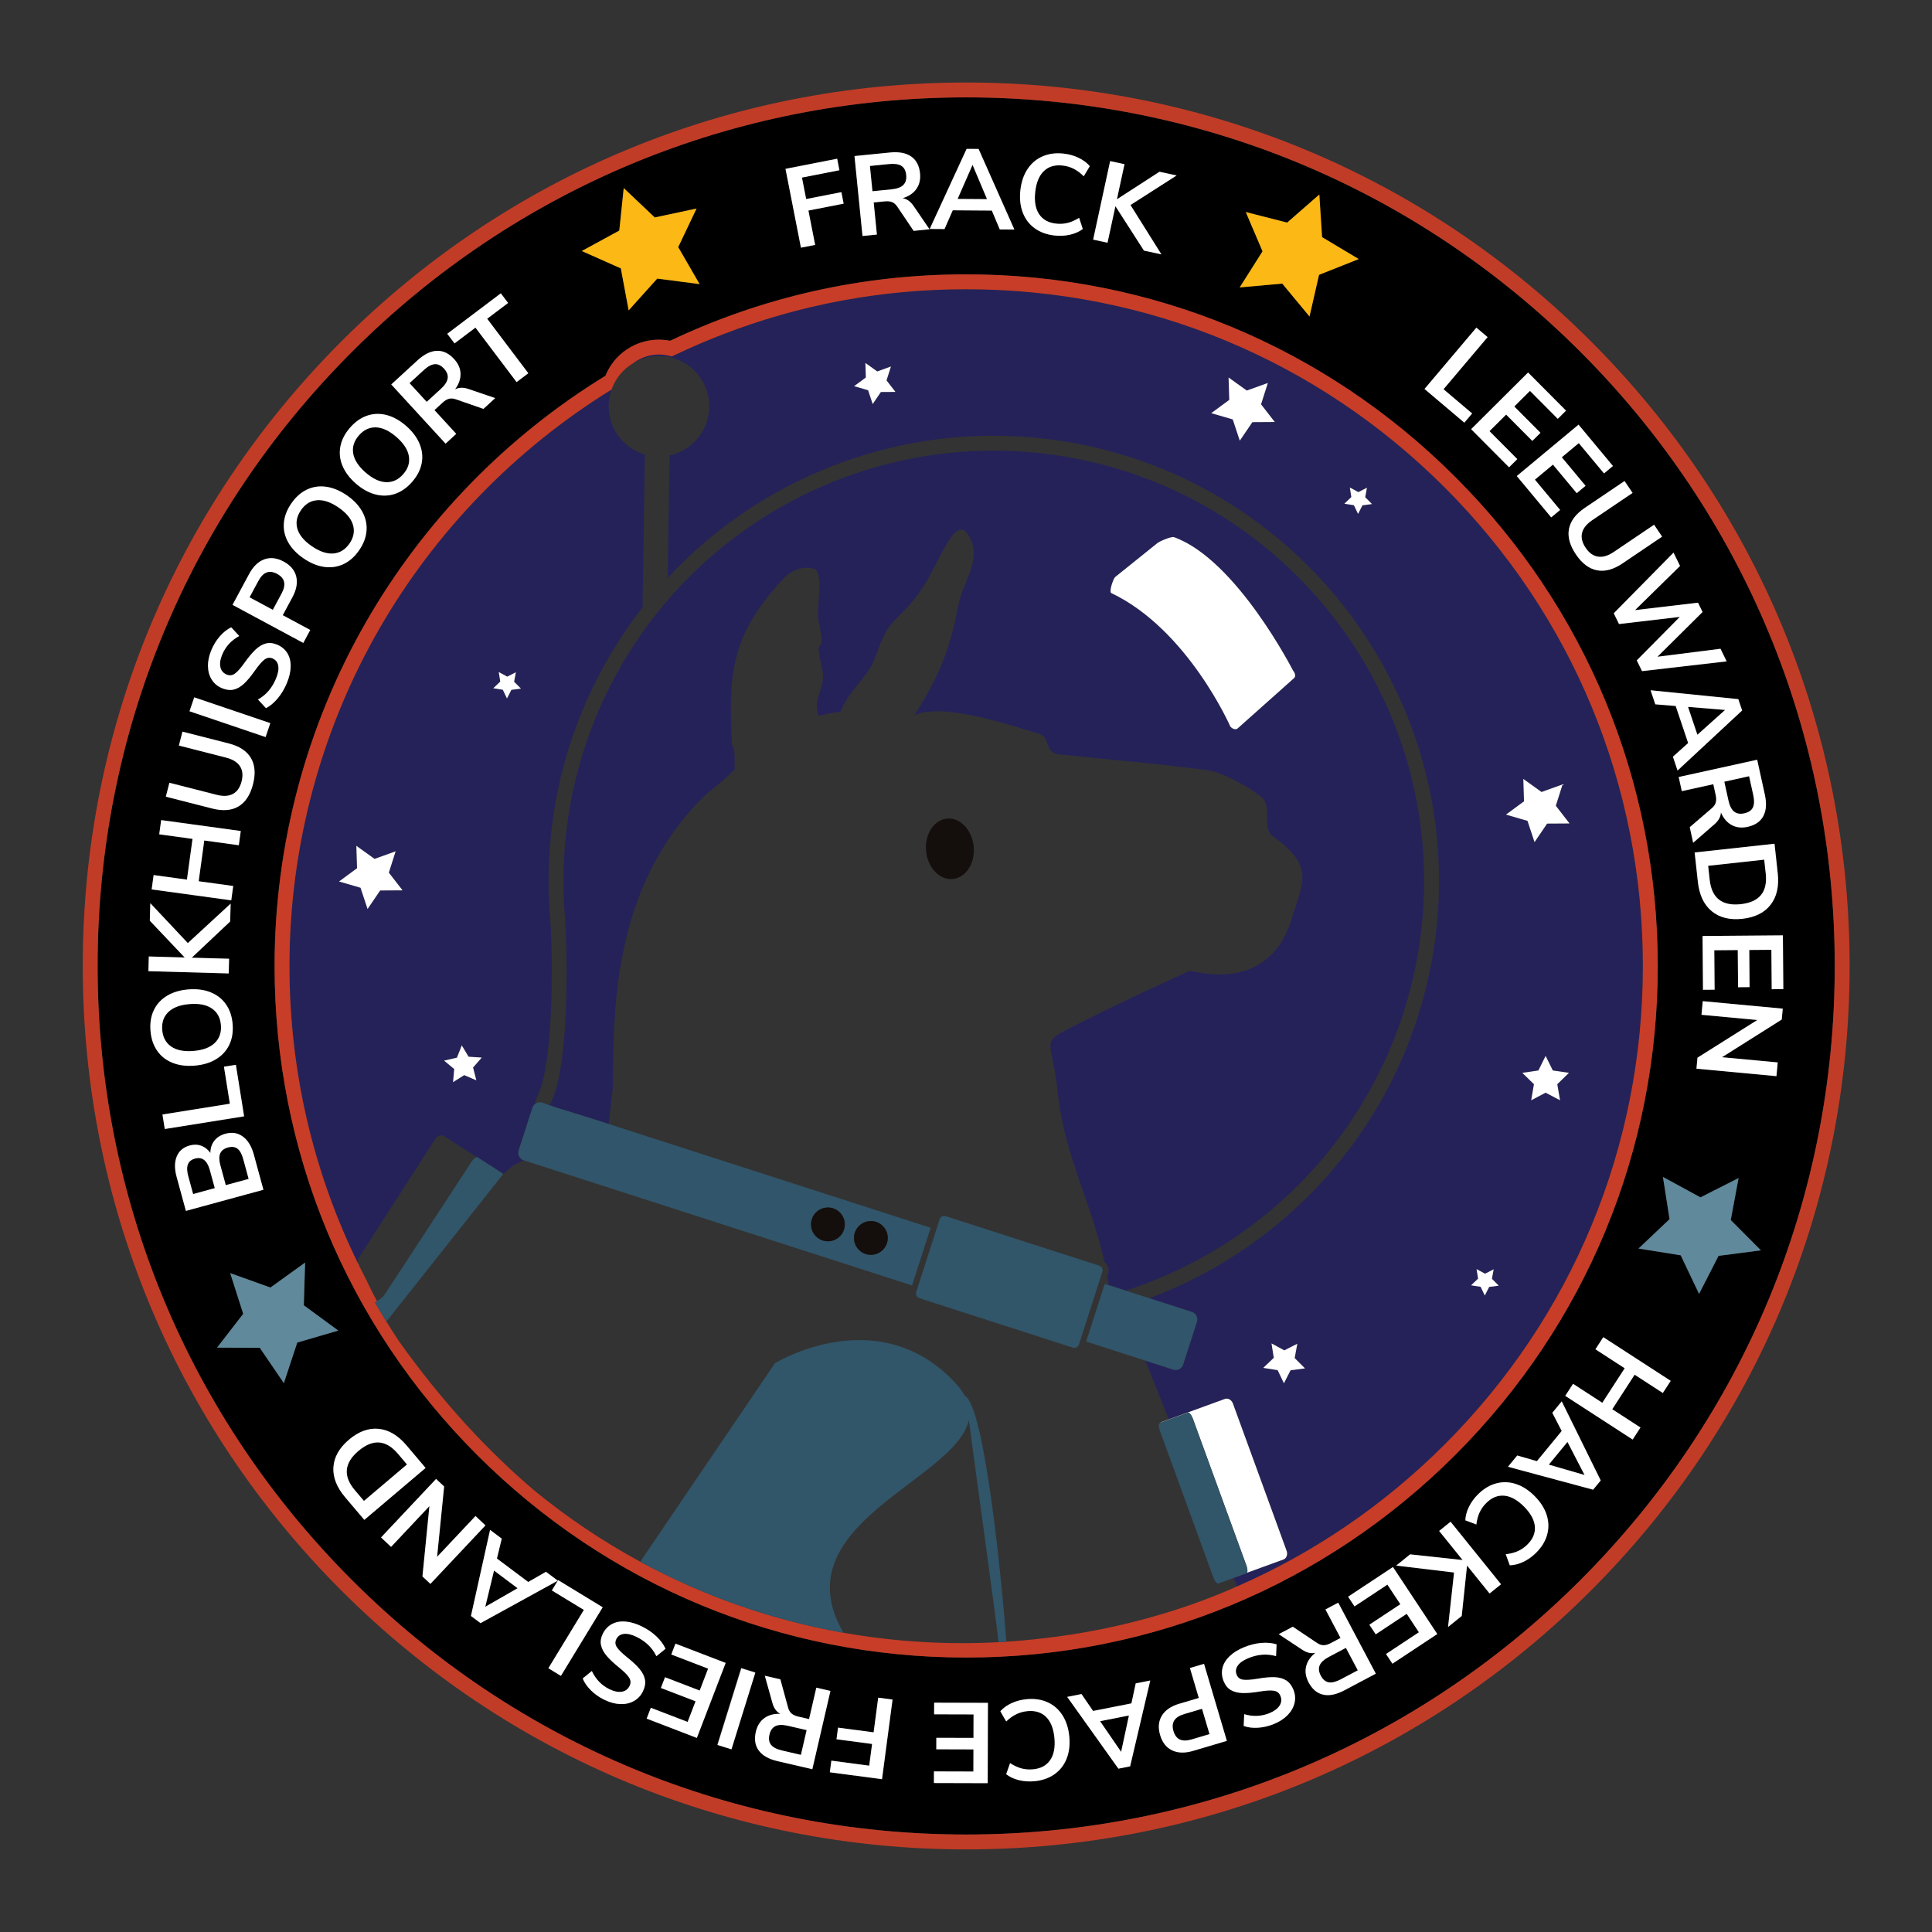 <?xml version="1.0" encoding="utf-8"?>
<!-- Generator: Adobe Illustrator 16.0.4, SVG Export Plug-In . SVG Version: 6.00 Build 0)  -->
<!DOCTYPE svg PUBLIC "-//W3C//DTD SVG 1.1//EN" "http://www.w3.org/Graphics/SVG/1.1/DTD/svg11.dtd">
<svg version="1.1" id="Layer_1" xmlns="http://www.w3.org/2000/svg" xmlns:xlink="http://www.w3.org/1999/xlink" x="0px" y="0px"
	 width="649.511px" height="649.511px" viewBox="0 0 649.511 649.511" enable-background="new 0 0 649.511 649.511"
	 xml:space="preserve">
<rect x="0" y="0" width="649.511" height="649.511" fill="#333333" stroke="none"/>
<g>
	<path fill="none" d="M443.717,518.787c-1.393,0.857-2.795,1.697-4.205,2.523C440.922,520.484,442.325,519.645,443.717,518.787z"/>
	<path fill="none" d="M438.868,521.683c-1.265,0.734-2.536,1.458-3.813,2.168C436.332,523.141,437.603,522.418,438.868,521.683z"/>
	<path fill="none" d="M414.902,533.769c-0.014,0.006-0.027,0.012-0.041,0.018c0.135-0.058,0.268-0.115,0.401-0.174
		c-0.009,0.005-0.019,0.009-0.028,0.013C415.124,533.674,415.012,533.721,414.902,533.769z"/>
	<path fill="none" d="M468.94,500.783c-0.83,0.682-1.665,1.357-2.503,2.027C467.275,502.141,468.11,501.465,468.94,500.783z"/>
	<path fill="none" d="M415.858,533.348c1.556-0.679,3.104-1.378,4.645-2.093C418.961,531.97,417.414,532.668,415.858,533.348
		L415.858,533.348z"/>
	<path fill="none" d="M456.863,510.057c-1.314,0.939-2.637,1.866-3.968,2.777C454.226,511.923,455.549,510.997,456.863,510.057z"/>
	<path fill="none" d="M452.73,512.948c-2.904,1.981-5.85,3.892-8.833,5.73C446.88,516.84,449.826,514.93,452.73,512.948z"/>
	<path fill="none" d="M485.684,485.608c-1.217,1.218-2.447,2.417-3.688,3.603C483.237,488.025,484.467,486.826,485.684,485.608z"/>
	<path fill="none" d="M480.783,490.352c-0.846,0.797-1.692,1.594-2.548,2.377C479.09,491.945,479.937,491.148,480.783,490.352z"/>
	<path fill="none" d="M357.212,549.941c-0.556,0.079-1.11,0.163-1.667,0.238C356.102,550.105,356.657,550.021,357.212,549.941z"/>
	<path fill="none" d="M362.026,549.207c-0.676,0.11-1.351,0.224-2.028,0.328C360.675,549.431,361.35,549.317,362.026,549.207z"/>
	<path fill="none" d="M325.701,477.412c-4.298,20.174-62.846,34.953-42.378,71.062c0.083,0.146,0.167,0.293,0.252,0.439
		c12.957,2.294,26.292,3.495,39.908,3.495c4.101,0,8.174-0.114,12.222-0.329c-0.004-0.033-0.008-0.062-0.012-0.096
		C334.226,539.49,327.955,494.552,325.701,477.412z"/>
	<path fill="none" d="M472.875,497.475c-0.8,0.688-1.603,1.371-2.41,2.046C471.272,498.846,472.075,498.162,472.875,497.475z"/>
	<path fill="none" d="M434.24,524.299c-1.24,0.682-2.485,1.353-3.737,2.01C431.754,525.651,433,524.98,434.24,524.299z"/>
	<path fill="none" d="M476.79,494.029c-0.796,0.717-1.593,1.431-2.396,2.134C475.197,495.46,475.994,494.746,476.79,494.029z"/>
	<path fill="none" d="M429.669,526.744c-1.273,0.662-2.552,1.312-3.837,1.949C427.118,528.056,428.396,527.406,429.669,526.744z"/>
	<path fill="none" d="M425.097,529.059c-1.362,0.67-2.732,1.326-4.108,1.968C422.365,530.384,423.735,529.729,425.097,529.059z"/>
	<path fill="none" d="M371.138,547.526c-0.789,0.163-1.58,0.321-2.371,0.476C369.558,547.848,370.349,547.689,371.138,547.526z"/>
	<path fill="none" d="M375.581,546.567c-0.834,0.189-1.671,0.371-2.508,0.551C373.91,546.938,374.747,546.757,375.581,546.567z"/>
	<path fill="none" d="M464.966,503.977c-0.893,0.7-1.79,1.391-2.69,2.076C463.176,505.367,464.074,504.677,464.966,503.977z"/>
	<path fill="none" d="M384.31,544.408c-0.981,0.265-1.968,0.515-2.953,0.766C382.342,544.923,383.329,544.673,384.31,544.408z"/>
	<path fill="none" d="M129.204,435.384l29.294-44.782c0.593-0.923,1.318-1.544,1.784-1.581l-10.975-7.054
		c-0.93-0.598-2.262-0.18-2.977,0.933l-25.626,39.817c-0.411,0.637-0.519,1.359-0.37,1.977c0.125,0.254,0.247,0.508,0.372,0.762
		c0.03,0.036,0.071,0.123,0.118,0.23c0.159,0.321,0.326,0.639,0.487,0.959c0.178,0.305,0.69,1.221,1.553,3.053
		c1.019,2.167,2.391,4.979,3.893,7.763c0.08-0.053,0.16-0.106,0.244-0.164C127.829,436.733,128.817,435.984,129.204,435.384z"/>
	<path fill="none" d="M379.97,545.527c-0.889,0.221-1.78,0.43-2.672,0.64C378.19,545.958,379.082,545.748,379.97,545.527z"/>
	<path fill="none" d="M460.94,507.067c-1.01,0.757-2.027,1.503-3.049,2.241C458.913,508.569,459.93,507.825,460.94,507.067z"/>
	<path fill="none" d="M366.63,548.405c-0.741,0.138-1.482,0.273-2.227,0.403C365.148,548.679,365.889,548.543,366.63,548.405z"/>
	<path d="M443.656,559.85c-0.439,1.026-0.318,2.184,0.363,3.47c0.693,1.309,1.582,2.06,2.666,2.252s2.449-0.148,4.098-1.021
		l5.689-3.011l-3.998-7.551l-5.689,3.012C445.138,557.873,444.095,558.822,443.656,559.85z"/>
	<path d="M122.89,158.843c2.405,2.1,4.709,3.188,6.914,3.264c2.205,0.077,4.13-0.826,5.775-2.713
		c1.629-1.867,2.257-3.886,1.883-6.061c-0.373-2.174-1.763-4.311-4.168-6.41c-2.404-2.099-4.704-3.183-6.899-3.252
		c-2.195-0.067-4.107,0.832-5.737,2.698c-1.646,1.886-2.286,3.911-1.922,6.076C119.1,154.611,120.484,156.743,122.89,158.843z"/>
	<path d="M150.507,127.2c0.165-1.105-0.244-2.194-1.229-3.267c-1.001-1.091-2.051-1.593-3.147-1.505
		c-1.098,0.091-2.334,0.765-3.707,2.024l-4.742,4.353l5.775,6.294l4.743-4.352C149.572,129.486,150.342,128.305,150.507,127.2z"/>
	<path d="M398.113,576.241c-3.256,0.965-4.463,2.868-3.621,5.709c0.428,1.445,1.148,2.397,2.164,2.854
		c1.016,0.458,2.344,0.444,3.984-0.041l5.986-1.775l-2.525-8.521L398.113,576.241z"/>
	<polygon points="376.908,588.956 379.531,576.724 369.833,578.636 	"/>
	<path d="M133.774,488.734c-4.012-4.735-8.434-5.055-13.267-0.961c-4.813,4.078-5.214,8.485-1.201,13.221l3.047,3.595l14.468-12.26
		L133.774,488.734z"/>
	<path d="M260.678,580.29c-1.004,0.489-1.67,1.443-1.998,2.861c-0.334,1.443-0.154,2.592,0.539,3.447
		c0.694,0.854,1.949,1.493,3.765,1.912l6.271,1.451l1.925-8.324l-6.271-1.449C263.093,579.769,261.683,579.802,260.678,580.29z"/>
	<path d="M299.71,63.653c1.854-0.185,3.179-0.67,3.974-1.456c0.792-0.786,1.117-1.903,0.974-3.352
		c-0.148-1.475-0.689-2.504-1.621-3.092c-0.931-0.586-2.324-0.786-4.179-0.601l-6.404,0.642l0.853,8.502L299.71,63.653z"/>
	<path d="M65.018,353.323c3.183-0.257,5.57-1.147,7.164-2.672c1.595-1.524,2.291-3.535,2.09-6.03
		c-0.199-2.469-1.207-4.329-3.024-5.579s-4.317-1.746-7.5-1.49c-3.182,0.256-5.563,1.146-7.145,2.67
		c-1.581,1.525-2.272,3.521-2.073,5.989c0.2,2.496,1.204,4.368,3.008,5.62C59.342,353.082,61.835,353.579,65.018,353.323z"/>
	<polygon points="326.957,55.423 321.935,66.881 331.82,66.95 	"/>
	<path d="M79.825,386.161c-0.831-0.62-1.899-0.753-3.206-0.396c-1.306,0.356-2.17,1.022-2.592,1.997
		c-0.422,0.976-0.402,2.312,0.061,4.013l1.814,6.653l7.688-2.096l-1.813-6.653C81.307,387.954,80.656,386.782,79.825,386.161z"/>
	<path d="M531.292,118.265C476.14,63.113,402.812,32.739,324.816,32.739c-77.995,0-151.323,30.374-206.475,85.525
		S32.816,246.744,32.816,324.739c0,77.996,30.374,151.324,85.525,206.476s128.479,85.524,206.475,85.524
		c77.997,0,151.324-30.373,206.475-85.524s85.524-128.479,85.524-206.476C616.816,246.744,586.443,173.416,531.292,118.265z
		 M599.527,332.533l-3.906,0.031l-0.109-13.254l-7.432,0.06l0.102,12.489l-3.869,0.031l-0.1-12.489l-7.893,0.064l0.107,13.255
		l-3.908,0.031l-0.145-18.081l27.006-0.22L599.527,332.533z M597.65,293.556c0.48,4.392-0.32,7.929-2.404,10.61
		c-2.082,2.682-5.244,4.255-9.484,4.718c-4.238,0.466-7.674-0.387-10.299-2.553c-2.627-2.165-4.18-5.446-4.66-9.837l-1.084-9.901
		l26.848-2.939L597.65,293.556z M593.3,267.089c0.658,2.994,0.492,5.417-0.498,7.27c-0.994,1.853-2.748,3.057-5.268,3.609
		c-2.02,0.445-3.811,0.244-5.369-0.603c-1.559-0.848-2.766-2.262-3.621-4.244c-0.066,1.478-0.805,2.817-2.215,4.017l-7.109,6.192
		l-1.152-5.237l7.422-6.379c0.705-0.6,1.15-1.248,1.338-1.942c0.188-0.695,0.176-1.517-0.033-2.464l-0.807-3.667L565.4,265.97
		l-1.045-4.752l26.379-5.802L593.3,267.089z M585.677,238.851L563.97,259.04l-1.562-4.646l5.125-4.594l-4.188-12.455l-6.859-0.563
		l-1.586-4.721l29.494,2.978L585.677,238.851z M557.318,324.739c0,62.104-24.185,120.491-68.098,164.405
		c-43.914,43.913-102.3,68.098-164.404,68.098s-120.491-24.185-164.405-68.098c-43.915-43.914-68.099-102.301-68.099-164.405
		c0-40.668,10.654-80.69,30.812-115.741c19.409-33.749,47.203-62.316,80.409-82.661c2.938-7.303,10.048-12.148,17.976-12.148
		c0.901,0,1.813,0.064,2.711,0.189c0.359,0.051,0.717,0.111,1.073,0.181c31.226-14.814,64.704-22.324,99.524-22.324
		c62.103,0,120.49,24.185,164.404,68.099C533.133,204.249,557.318,262.636,557.318,324.739z M564.806,190.26l-15.131,14.852
		l21.168-2.494l1.529,3.133l-15.164,15.04l21.199-2.683l2.07,4.234l-28.455,3.283l-1.766-3.614l14.475-14.618l-20.445,2.398
		l-1.766-3.614l20.098-20.393L564.806,190.26z M548.847,165.714l-13.553,9.157c-1.928,1.302-3.074,2.74-3.443,4.314
		s0.039,3.24,1.227,4.997c1.172,1.735,2.562,2.723,4.174,2.96c1.607,0.237,3.367-0.286,5.271-1.574l13.553-9.157l2.703,3.999
		l-13.332,9.009c-3.025,2.044-5.875,2.812-8.545,2.305c-2.67-0.507-5.035-2.284-7.094-5.331c-2.074-3.069-2.854-5.934-2.338-8.593
		s2.295-5.02,5.344-7.078l13.332-9.009L548.847,165.714z M542.25,156.659l-3.004,2.5l-8.48-10.188l-5.711,4.754l7.988,9.599
		l-2.973,2.476l-7.99-9.6l-6.066,5.05l8.48,10.188l-3.004,2.499l-11.568-13.898l20.762-17.278L542.25,156.659z M526.472,138.05
		l-2.77,2.757l-9.35-9.396l-5.268,5.242l8.807,8.854l-2.742,2.729l-8.809-8.854l-5.594,5.566l9.35,9.396l-2.771,2.757
		l-12.754-12.817l19.146-19.052L526.472,138.05z M496.339,110.143l3.771,3.192l-14.818,17.521l9.623,8.139l-2.623,3.1
		l-13.396-11.329L496.339,110.143z M418.804,71.28l13.918,3.556l10.82-9.449l0.918,14.336l12.33,7.37l-13.35,5.304l-3.201,14.005
		l-9.168-11.058l-14.309,1.284l7.682-12.139L418.804,71.28z M373.21,54.157l4.83,1.045l-2.551,11.795l14.309-9.253l5.766,1.246
		l-15.512,9.935l10.404,16.595l-5.879-1.271l-9.59-14.929l-2.654,12.282l-4.832-1.045L373.21,54.157z M343.042,63.933
		c0.311-2.766,1.105-5.125,2.391-7.075c1.285-1.952,2.975-3.382,5.068-4.291c2.092-0.909,4.459-1.217,7.1-0.922
		c1.801,0.202,3.471,0.672,5.008,1.407c1.537,0.738,2.793,1.675,3.771,2.812l-2.037,3.396c-1.109-1.101-2.236-1.939-3.381-2.517
		c-1.143-0.578-2.387-0.942-3.732-1.093c-2.588-0.289-4.682,0.325-6.277,1.843s-2.57,3.851-2.922,6.997
		c-0.355,3.174,0.078,5.676,1.301,7.509c1.221,1.833,3.125,2.895,5.715,3.183c1.344,0.15,2.639,0.071,3.881-0.24
		c1.242-0.31,2.527-0.88,3.854-1.709l1.238,3.763c-1.207,0.894-2.639,1.529-4.301,1.908c-1.662,0.38-3.395,0.469-5.195,0.268
		c-2.641-0.295-4.881-1.116-6.721-2.467c-1.842-1.349-3.172-3.123-3.992-5.322S342.734,66.7,343.042,63.933z M324.964,50.046
		l4.022,0.027l12.033,27.095l-4.904-0.034l-2.676-6.341L320.3,70.701l-2.765,6.302l-4.98-0.034L324.964,50.046z M299.16,51.272
		c3.051-0.306,5.437,0.143,7.162,1.343c1.725,1.199,2.715,3.083,2.973,5.65c0.206,2.058-0.202,3.812-1.224,5.262
		c-1.023,1.45-2.568,2.485-4.638,3.103c1.462,0.239,2.706,1.128,3.733,2.667l5.323,7.783l-5.337,0.536l-5.472-8.115
		c-0.514-0.77-1.104-1.288-1.772-1.555c-0.669-0.266-1.486-0.352-2.452-0.255l-3.735,0.375l1.081,10.787l-4.841,0.486l-2.694-26.875
		L299.16,51.272z M281.441,53.358l0.759,3.871l-12.595,2.468l1.415,7.219l11.842-2.32l0.758,3.873l-11.841,2.319l2.26,11.542
		l-4.774,0.936l-5.192-26.505L281.441,53.358z M208.198,77.517l1.49-14.287l10.434,9.874l14.049-2.997l-6.166,12.974l7.191,12.436
		l-14.244-1.855l-9.604,10.683l-2.638-14.121l-13.127-5.833L208.198,77.517z M168.367,98.609l2.447,3.241l-7.032,5.309l13.83,18.313
		l-3.944,2.979l-13.829-18.314l-7.031,5.311l-2.447-3.241L168.367,98.609z M140.341,121.164c2.258-2.072,4.437-3.145,6.537-3.217
		c2.1-0.072,4.021,0.842,5.765,2.741c1.399,1.524,2.124,3.174,2.175,4.947c0.05,1.773-0.566,3.528-1.853,5.262
		c1.312-0.686,2.842-0.718,4.586-0.101l8.927,3.039l-3.951,3.627l-9.244-3.216c-0.873-0.309-1.656-0.37-2.352-0.184
		c-0.694,0.188-1.399,0.609-2.115,1.267l-2.766,2.537l7.33,7.988l-3.584,3.29l-18.262-19.899L140.341,121.164z M114.445,150.048
		c0.43-2.201,1.51-4.292,3.24-6.274c1.729-1.981,3.651-3.328,5.767-4.043c2.115-0.714,4.297-0.775,6.545-0.187
		c2.248,0.59,4.431,1.809,6.547,3.656c2.117,1.848,3.619,3.854,4.508,6.021c0.89,2.166,1.124,4.345,0.703,6.536
		c-0.423,2.192-1.49,4.269-3.202,6.231c-1.73,1.981-3.652,3.33-5.767,4.044c-2.116,0.713-4.307,0.776-6.572,0.188
		c-2.267-0.588-4.458-1.807-6.574-3.654c-2.117-1.847-3.618-3.845-4.507-5.993C114.245,154.424,114.016,152.25,114.445,150.048z
		 M95.432,175.89c0.17-2.235,0.999-4.439,2.486-6.609s3.239-3.731,5.257-4.688c2.018-0.955,4.177-1.271,6.479-0.948
		s4.611,1.279,6.929,2.867c2.317,1.59,4.044,3.407,5.179,5.455c1.136,2.048,1.622,4.185,1.458,6.41
		c-0.163,2.228-0.98,4.413-2.453,6.562c-1.488,2.171-3.239,3.733-5.257,4.688s-4.186,1.272-6.505,0.953
		c-2.319-0.32-4.638-1.274-6.955-2.864c-2.317-1.588-4.042-3.397-5.175-5.427C95.742,180.26,95.262,178.127,95.432,175.89z
		 M83.765,192.956c1.367-2.541,3.068-4.178,5.102-4.912c2.032-0.732,4.196-0.483,6.49,0.751s3.701,2.904,4.221,5.013
		c0.521,2.105,0.097,4.43-1.271,6.972l-3.249,6.039l9.244,4.973l-2.341,4.353l-23.786-12.796L83.765,192.956z M71.062,218.53
		c0.729-1.744,1.688-3.295,2.879-4.651c1.189-1.356,2.456-2.351,3.799-2.98l2.688,2.909c-2.694,1.477-4.603,3.558-5.726,6.244
		c-0.67,1.603-0.875,3.005-0.616,4.206c0.259,1.203,0.966,2.044,2.12,2.526c0.967,0.405,1.881,0.303,2.744-0.306
		c0.863-0.607,1.933-1.808,3.208-3.6c1.348-1.901,2.584-3.385,3.708-4.45c1.124-1.066,2.279-1.76,3.465-2.082
		c1.187-0.319,2.463-0.194,3.829,0.377c1.484,0.621,2.622,1.56,3.41,2.816c0.79,1.258,1.172,2.76,1.147,4.508
		s-0.461,3.635-1.308,5.661c-0.799,1.908-1.807,3.591-3.024,5.047c-1.217,1.458-2.539,2.565-3.965,3.325l-2.687-2.909
		c1.422-0.817,2.623-1.802,3.604-2.957c0.98-1.153,1.796-2.509,2.446-4.063c0.719-1.721,0.973-3.171,0.761-4.354
		c-0.211-1.182-0.858-1.999-1.943-2.453c-0.942-0.394-1.841-0.263-2.695,0.39c-0.854,0.653-1.924,1.888-3.209,3.704
		c-1.314,1.886-2.538,3.354-3.669,4.403c-1.13,1.05-2.294,1.713-3.488,1.988c-1.195,0.276-2.499,0.117-3.913-0.473
		c-1.461-0.611-2.602-1.559-3.421-2.843c-0.819-1.283-1.247-2.791-1.285-4.523C69.883,222.26,70.263,220.438,71.062,218.53z
		 M65.305,234.455l25.579,8.669l-1.586,4.682l-25.579-8.669L65.305,234.455z M56.949,263.149l15.85,4.049
		c2.252,0.576,4.089,0.479,5.511-0.293c1.423-0.77,2.396-2.181,2.922-4.234c0.518-2.029,0.332-3.725-0.56-5.086
		c-0.891-1.361-2.45-2.326-4.678-2.895l-15.849-4.05l1.194-4.677l15.59,3.982c3.539,0.904,6.005,2.523,7.399,4.855
		c1.395,2.334,1.635,5.282,0.726,8.846c-0.917,3.587-2.54,6.073-4.871,7.455c-2.33,1.381-5.276,1.617-8.839,0.706l-15.59-3.982
		L56.949,263.149z M51.647,294.187l11.197,1.536l1.88-13.701l-11.196-1.536l0.655-4.782l26.759,3.671l-0.656,4.782l-11.615-1.594
		l-1.879,13.702l11.613,1.593l-0.661,4.821l-26.758-3.672L51.647,294.187z M50.026,321.556l12.063,0.34l-11.725-12.364l0.166-5.897
		l12.614,13.424l14.4-13.276l-0.169,6.012l-12.913,12.17l12.561,0.353l-0.139,4.941l-26.998-0.76L50.026,321.556z M52.826,353.228
		c-1.275-1.843-2.02-4.077-2.23-6.699s0.166-4.938,1.131-6.951c0.966-2.013,2.444-3.617,4.437-4.816
		c1.991-1.198,4.388-1.91,7.188-2.135c2.801-0.226,5.287,0.099,7.458,0.975c2.172,0.876,3.896,2.229,5.17,4.062
		c1.275,1.831,2.017,4.045,2.226,6.643c0.211,2.622-0.165,4.938-1.131,6.95c-0.965,2.013-2.449,3.626-4.453,4.837
		c-2.003,1.213-4.404,1.931-7.205,2.156c-2.801,0.225-5.28-0.094-7.438-0.958C55.82,356.428,54.103,355.074,52.826,353.228z
		 M54.617,374.678l22.661-3.622l-1.989-12.445l4.01-0.641l2.77,17.325l-26.671,4.263L54.617,374.678z M59.374,395.627
		c-0.738-2.71-0.72-4.998,0.056-6.864c0.775-1.865,2.234-3.092,4.378-3.675c1.381-0.376,2.675-0.338,3.883,0.112
		c1.208,0.451,2.222,1.255,3.039,2.407c0.01-1.616,0.455-2.988,1.339-4.116s2.127-1.911,3.729-2.347
		c2.218-0.604,4.172-0.284,5.861,0.963c1.69,1.246,2.915,3.263,3.674,6.047l3.224,11.828l-26.058,7.104L59.374,395.627z
		 M95.43,464.988l-8.09-11.871l-14.364-0.066l8.79-11.361l-4.376-13.682l13.521,4.848l11.661-8.39l-0.434,14.358l11.583,8.497
		l-13.79,4.025L95.43,464.988z M116.04,503.36c-2.857-3.371-4.172-6.75-3.947-10.139c0.227-3.388,1.966-6.461,5.22-9.219
		c3.255-2.757,6.576-3.973,9.965-3.648c3.389,0.326,6.512,2.174,9.368,5.546l6.438,7.6l-20.604,17.46L116.04,503.36z
		 M142.02,529.965l2.343-23.623l-12.89,13.7l-3.376-3.177l18.507-19.671l2.707,2.547l-2.369,23.65l12.916-13.729l3.348,3.151
		l-18.507,19.671L142.02,529.965z M184.351,560.837l11.936-19.6l-10.765-6.556l1.993-3.274l-25.963,14.271l-3.219-2.413
		l6.423-28.939l3.923,2.94l-1.615,6.689l10.514,7.882l5.969-3.426l3.977,2.981l0.11-0.18l14.987,9.127l-14.049,23.068
		L184.351,560.837z M216.125,568.64c-0.698,1.42-1.714,2.5-3.047,3.239c-1.331,0.739-2.862,1.074-4.594,1.004
		c-1.73-0.069-3.524-0.56-5.38-1.474c-1.695-0.835-3.184-1.889-4.466-3.16c-1.281-1.271-2.194-2.596-2.74-3.975l3.069-2.504
		c1.308,2.78,3.268,4.812,5.879,6.099c1.559,0.767,2.945,1.058,4.16,0.874c1.217-0.185,2.1-0.838,2.652-1.962
		c0.463-0.938,0.418-1.858-0.137-2.757c-0.553-0.899-1.686-2.04-3.396-3.423c-1.812-1.463-3.218-2.788-4.213-3.975
		c-0.995-1.188-1.616-2.384-1.863-3.588c-0.247-1.203-0.044-2.469,0.61-3.798c0.711-1.443,1.718-2.521,3.021-3.231
		c1.304-0.71,2.826-0.999,4.568-0.867c1.743,0.134,3.601,0.684,5.571,1.654c1.855,0.914,3.473,2.023,4.851,3.328
		c1.38,1.305,2.404,2.692,3.075,4.161l-3.068,2.503c-0.729-1.468-1.638-2.728-2.729-3.777s-2.394-1.948-3.906-2.692
		c-1.673-0.823-3.104-1.166-4.298-1.027c-1.192,0.139-2.049,0.734-2.568,1.789c-0.45,0.916-0.377,1.821,0.223,2.714
		c0.6,0.895,1.767,2.036,3.499,3.432c1.803,1.427,3.192,2.738,4.171,3.933c0.979,1.192,1.567,2.395,1.77,3.604
		C217.04,565.972,216.802,567.265,216.125,568.64z M217.395,577.78l1.401-3.647l12.374,4.754l2.666-6.938l-11.659-4.479l1.388-3.611
		l11.658,4.479l2.831-7.367l-12.374-4.754l1.4-3.647l16.88,6.484l-9.687,25.213L217.395,577.78z M241.104,586.433l8.012-25.794
		l4.72,1.466l-8.011,25.794L241.104,586.433z M261.449,592.089c-2.986-0.69-5.103-1.882-6.351-3.572
		c-1.246-1.69-1.579-3.793-0.999-6.307c0.467-2.017,1.417-3.545,2.852-4.591c1.434-1.043,3.229-1.526,5.387-1.446
		c-1.307-0.695-2.199-1.938-2.677-3.727l-2.54-9.08l5.227,1.209l2.573,9.442c0.239,0.894,0.632,1.574,1.18,2.042
		c0.547,0.468,1.293,0.811,2.238,1.029l3.658,0.846l2.442-10.563l4.741,1.098l-6.087,26.313L261.449,592.089z M296.522,598.141
		l-17.546-2.32l0.518-3.912l12.724,1.683l0.964-7.291l-11.963-1.583l0.518-3.912l11.963,1.583l1.543-11.66l4.822,0.639
		L296.522,598.141z M332.052,599.479l-18.083-0.052l0.012-3.907l13.255,0.038l0.021-7.433l-12.49-0.036l0.011-3.868l12.489,0.035
		l0.023-7.892l-13.255-0.037l0.012-3.908l18.082,0.052L332.052,599.479z M358.572,591.257c-0.861,2.17-2.227,3.912-4.094,5.228
		c-1.865,1.314-4.119,2.095-6.766,2.34c-1.805,0.167-3.535,0.045-5.189-0.364c-1.652-0.411-3.074-1.075-4.262-1.99l1.309-3.738
		c1.309,0.853,2.582,1.447,3.818,1.781c1.236,0.333,2.529,0.438,3.877,0.313c2.594-0.241,4.52-1.266,5.773-3.075
		c1.256-1.81,1.738-4.292,1.445-7.443c-0.295-3.181-1.227-5.543-2.793-7.09c-1.566-1.548-3.646-2.201-6.242-1.961
		c-1.348,0.125-2.598,0.466-3.752,1.021c-1.152,0.557-2.297,1.374-3.428,2.454l-1.973-3.434c0.998-1.118,2.273-2.032,3.824-2.739
		c1.551-0.708,3.229-1.146,5.033-1.314c2.646-0.245,5.006,0.106,7.08,1.056c2.078,0.948,3.74,2.417,4.988,4.404
		c1.25,1.986,2.002,4.366,2.26,7.139C359.738,586.614,359.435,589.086,358.572,591.257z M379.935,593.826l-3.945,0.776
		l-17.215-24.134l4.809-0.949l3.893,5.676l12.893-2.542l1.445-6.728l4.887-0.964L379.935,593.826z M401.142,588.61
		c-2.768,0.819-5.129,0.767-7.08-0.158c-1.953-0.928-3.301-2.639-4.041-5.136c-0.74-2.499-0.545-4.674,0.582-6.527
		c1.129-1.852,3.076-3.189,5.846-4.01l6.574-1.948l-2.984-10.064l4.738-1.405l7.678,25.896L401.142,588.61z M435.214,572.465
		c-0.334,1.485-1.1,2.853-2.305,4.101c-1.201,1.246-2.76,2.26-4.678,3.039c-1.75,0.712-3.525,1.123-5.326,1.236
		c-1.803,0.112-3.4-0.086-4.793-0.595l0.17-3.956c2.945,0.869,5.768,0.756,8.465-0.341c1.609-0.653,2.746-1.496,3.416-2.526
		c0.672-1.032,0.77-2.127,0.299-3.286c-0.395-0.971-1.111-1.547-2.15-1.73c-1.041-0.184-2.646-0.097-4.816,0.263
		c-2.297,0.383-4.221,0.552-5.77,0.506c-1.549-0.047-2.855-0.377-3.918-0.992c-1.062-0.614-1.875-1.608-2.432-2.98
		c-0.607-1.49-0.742-2.959-0.406-4.405s1.133-2.776,2.389-3.99c1.258-1.215,2.902-2.234,4.938-3.062
		c1.916-0.778,3.82-1.249,5.711-1.413c1.893-0.163,3.609-0.006,5.154,0.47l-0.17,3.956c-1.582-0.432-3.127-0.589-4.637-0.472
		s-3.045,0.494-4.607,1.129c-1.727,0.702-2.936,1.546-3.625,2.529c-0.689,0.982-0.812,2.019-0.369,3.107
		c0.385,0.945,1.109,1.491,2.174,1.638c1.066,0.146,2.697,0.034,4.891-0.334c2.264-0.397,4.168-0.565,5.709-0.502
		c1.543,0.062,2.832,0.419,3.869,1.073c1.039,0.652,1.846,1.689,2.422,3.11C435.416,569.502,435.548,570.979,435.214,572.465z
		 M451.964,568.259c-2.707,1.434-5.086,1.92-7.137,1.461c-2.051-0.463-3.68-1.832-4.887-4.111c-0.967-1.828-1.25-3.607-0.852-5.336
		c0.4-1.729,1.441-3.27,3.123-4.623c-1.443,0.332-2.93-0.023-4.463-1.062l-7.867-5.198l4.74-2.509l8.131,5.448
		c0.766,0.52,1.51,0.776,2.229,0.771c0.721-0.006,1.508-0.235,2.365-0.689l3.318-1.756l-5.072-9.583l4.299-2.275l12.639,23.87
		L451.964,568.259z M468.113,559.314l-2.156-3.26l11.057-7.312l-4.102-6.198l-10.416,6.89l-2.135-3.227l10.416-6.892l-4.354-6.581
		l-11.055,7.313l-2.156-3.259l15.082-9.977l14.9,22.526L468.113,559.314z M500.775,535.708l-7.576-9.393l-1.787,16.945l-4.592,3.704
		l2.014-18.311l-19.449-2.327l4.682-3.776l17.641,1.915l-7.889-9.78l3.846-3.103l16.957,21.022L500.775,535.708z M520.121,515.957
		c-0.609,2.199-1.857,4.233-3.746,6.102c-1.291,1.272-2.707,2.276-4.244,3.009c-1.539,0.73-3.059,1.118-4.559,1.164l-1.359-3.719
		c1.553-0.172,2.914-0.521,4.082-1.046c1.168-0.526,2.234-1.266,3.197-2.217c1.852-1.83,2.689-3.844,2.514-6.039
		c-0.178-2.196-1.379-4.419-3.604-6.673c-2.246-2.271-4.463-3.507-6.656-3.709s-4.217,0.611-6.068,2.442
		c-0.963,0.951-1.715,2.008-2.254,3.171c-0.541,1.16-0.906,2.518-1.094,4.07l-3.703-1.403c0.062-1.499,0.467-3.014,1.219-4.545
		c0.748-1.529,1.768-2.933,3.057-4.207c1.891-1.868,3.938-3.094,6.145-3.676c2.207-0.583,4.424-0.502,6.65,0.243
		c2.225,0.744,4.316,2.106,6.273,4.086c1.957,1.98,3.291,4.082,4,6.309C520.679,511.544,520.728,513.758,520.121,515.957z
		 M535.582,500.815l-28.625-7.708l3.113-3.789l6.611,1.912l8.344-10.151l-3.156-6.115l3.162-3.847l13.107,26.591L535.582,500.815z
		 M559.023,468.304l-9.484-6.146l-7.521,11.605l9.484,6.146l-2.625,4.05l-22.666-14.688l2.627-4.051l9.836,6.376l7.523-11.605
		l-9.838-6.376l2.645-4.084l22.666,14.691L559.023,468.304z M577.748,422.199l-6.545,12.787l-6.17-12.973l-14.184-2.273
		l10.432-9.875l-2.221-14.192l12.615,6.868l12.812-6.498l-2.635,14.121l10.139,10.177L577.748,422.199z M598.994,342.755
		l-20.076,12.67l18.729,1.748l-0.43,4.615l-26.893-2.511l0.346-3.7l20.113-12.665l-18.768-1.753l0.428-4.578l26.893,2.512
		L598.994,342.755z"/>
	<path d="M582.978,272.852c0.871,0.696,2.02,0.89,3.439,0.577c1.447-0.318,2.408-0.975,2.883-1.968
		c0.475-0.994,0.512-2.4,0.111-4.221l-1.383-6.286l-8.344,1.835l1.383,6.285C581.468,270.896,582.105,272.154,582.978,272.852z"/>
	<polygon points="532.705,495.871 526.962,484.755 520.687,492.391 	"/>
	<path d="M93.176,192.929c-1.327-0.713-2.511-0.871-3.55-0.474c-1.041,0.397-1.967,1.35-2.777,2.856l-2.959,5.499l7.827,4.211
		l2.959-5.5C96.285,196.531,95.786,194.333,93.176,192.929z"/>
	<polygon points="579.958,238.672 567.49,237.648 570.64,247.018 	"/>
	<polygon points="163.145,540.169 173.993,533.938 166.084,528.008 	"/>
	<path d="M585.224,303.972c6.271-0.686,9.07-4.113,8.395-10.284l-0.514-4.684l-18.85,2.063l0.512,4.685
		C575.443,301.92,578.927,304.661,585.224,303.972z"/>
	<path d="M65.564,389.493c-1.231,0.335-2.033,0.99-2.402,1.965c-0.37,0.975-0.33,2.287,0.12,3.938l1.643,6.025l7.281-1.985
		l-1.643-6.023C69.671,390.134,68.004,388.827,65.564,389.493z"/>
	<path d="M104.843,183.64c2.634,1.806,5.05,2.617,7.247,2.436c2.199-0.179,4.005-1.303,5.421-3.367
		c1.4-2.043,1.789-4.121,1.164-6.238c-0.625-2.115-2.254-4.075-4.888-5.881c-2.633-1.805-5.043-2.613-7.231-2.426
		c-2.188,0.189-3.982,1.305-5.383,3.347c-1.415,2.066-1.815,4.153-1.202,6.261C100.585,179.88,102.21,181.835,104.843,183.64z"/>
	<path fill="#C13C27" d="M534.827,114.729c-56.096-56.096-130.679-86.99-210.01-86.99c-79.331,0-153.914,30.894-210.01,86.99
		s-86.99,130.679-86.99,210.01c0,79.332,30.894,153.915,86.99,210.011s130.679,86.989,210.01,86.989
		c79.332,0,153.915-30.894,210.01-86.989s86.989-130.679,86.989-210.011C621.816,245.408,590.922,170.825,534.827,114.729z
		 M531.292,531.215c-55.151,55.151-128.479,85.524-206.475,85.524c-77.996,0-151.323-30.373-206.475-85.524
		S32.816,402.735,32.816,324.739c0-77.995,30.374-151.323,85.525-206.475s128.479-85.525,206.475-85.525
		c77.996,0,151.324,30.374,206.475,85.525c55.151,55.151,85.524,128.479,85.524,206.475
		C616.816,402.735,586.443,476.063,531.292,531.215z"/>
	<path fill="#252259" d="M120.824,425.686c-0.047-0.107-0.088-0.194-0.118-0.23C120.744,425.532,120.785,425.608,120.824,425.686z"
		/>
	<path fill="#252259" d="M122.864,429.697c-0.862-1.832-1.375-2.748-1.553-3.053C121.824,427.664,122.335,428.685,122.864,429.697z"
		/>
	<path fill="#252259" d="M428.658,405.673c26.547-22.907,43.847-54.671,48.714-89.439c11.057-79.001-44.22-152.27-123.221-163.327
		c-6.707-0.939-13.517-1.415-20.238-1.415c-34.557,0-68.073,12.499-94.375,35.194c-26.547,22.907-43.848,54.671-48.714,89.44
		c-1.555,11.11-1.823,22.372-0.799,33.472c0.638,9.837,1.639,48.754-4.967,61.341c0.03,0.046-0.011,0.072-0.094,0.085
		c-0.081,0.166-0.157,0.346-0.239,0.503c0.01,0.016,0.028,0.028,0.042,0.043c0.727,0.262,1.569,0.562,2.503,0.888
		c-0.342-0.164,11.754,3.604,11.754,3.604l0.485,0.156c2.499,0.767,4.529,1.406,5.132,1.643l1.428-12.443
		c-0.02-6.873,0.09-13.74,0.436-20.595c1.391-27.653,8.213-54.054,28.178-75.109c4.846-5.109,7.021-5.573,12.385-11.152
		c-0.436-0.405,0.531-6.415-0.977-8.075c-1.184-23.475-0.752-36.719,17.525-56.213c2.475-2.638,6.496-4.159,10.133-3.006
		c3.312,1.051,0.686,13.756,1.361,17.044c3.252,15.857-2.117,1.244,1.361,17.047c1.273,5.788-3.574,9.757-1.225,15.313
		c4.566-1.111,6.188-1.362,7.266-1.317c4.129-9.524,9.092-10.433,12.438-20.225c3.938-11.544,6.898-10.056,14.123-19.91
		c6.449-8.79,11.834-27.071,16.506-19.286c4.982,8.305-1.883,14.92-3.658,24.641c-2.531,13.847-6.586,23.548-14.57,35.967
		c9.396-4.745,33.73,3.767,41.955,6.141c3.805,1.097,1.988,6.426,6.471,6.901c14.043,1.507,36.955,3.494,50.307,5.363
		c5.027,0.703,14.254,5.905,18.018,9.068c3.795,3.185-0.088,10.417,3.832,13.171c14.475,10.157,9.746,15.855,6.408,27.39
		c-3.209,11.091-12.279,22.923-34.297,17.761c0,0-21.768,9.847-34.834,16.498c-17.047,8.68-11.676,4.395-9.719,23.641
		c2.231,21.902,11.26,37.33,15.818,57.739c1.147,0.916,1.68,2.473,1.206,3.951l-0.256,0.792c0.169,0.941,0.347,1.872,0.493,2.837
		c-0.28-0.016-0.571-0.008-0.855-0.014l6.579,2.12C396.754,427.996,413.85,418.451,428.658,405.673z M435.046,227.967
		c0,0-14.232,12.688-18.977,16.918c-0.582,0.52-1.67,0.247-2.432-0.611c0,0-14.316-32.659-40.016-44.885
		c-0.912-0.435,0.686-4.869,1.268-5.39l14.197-11.408c0.584-0.518,4.658-2.344,5.619-2c20.988,7.568,40.016,44.89,40.016,44.89
		C435.484,226.335,435.628,227.447,435.046,227.967z"/>
	<path fill="#252259" d="M120.704,422.717l25.626-39.817c0.715-1.112,2.047-1.53,2.977-0.933l10.975,7.054
		c0.096-0.008,0.185,0.001,0.255,0.046l8.441,5.425c0.081,0.052,0.129,0.144,0.161,0.254c0,0,2.487-2.268,3.419-2.887
		c0.818-0.544,3.5-1.786,3.5-1.786c-1.381-0.445-2.143-1.929-1.695-3.31l4.639-14.395c0.184-0.571,0.55-1.026,1.007-1.344
		c-0.014-0.786,0.173-1.574,0.575-2.323c5.208-9.704,5.472-43.028,4.456-58.712c-1.054-11.415-0.776-23.064,0.831-34.556
		c3.664-26.173,14.145-50.697,30.16-71.247l0.751-51.381c-7.926-2.313-13.175-10.131-11.996-18.551
		c0.16-1.142,0.432-2.24,0.801-3.288c-32.246,19.886-59.247,47.691-78.129,80.525c-19.722,34.293-30.146,73.454-30.146,113.249
		c0,35.226,7.967,69.223,23.021,99.954C120.185,424.076,120.293,423.354,120.704,422.717z M167.672,225.93l2.857,1.546l2.894-1.477
		l-0.588,3.196l2.299,2.296l-3.221,0.428l-1.473,2.896l-1.403-2.931l-3.208-0.506l2.352-2.239L167.672,225.93z M153.611,355.573
		l1.639-4.123l2.278,3.807l4.427,0.284l-2.918,3.343l1.099,4.298l-4.08-1.743l-3.747,2.374l0.395-4.42l-3.414-2.83L153.611,355.573z
		 M119.801,284.357l6.119,4.39l7.084-2.551l-2.284,7.175l4.613,5.948l-7.528,0.046l-4.231,6.227l-2.37-7.146l-7.23-2.101
		l6.064-4.462L119.801,284.357z"/>
	<path fill="#252259" d="M324.816,97.236c-28.424,0-55.93,5.129-82.006,15.24c-5.442,2.11-10.826,4.422-16.139,6.966l-0.809,0.387
		l-0.159-0.04l-0.712-0.176c-0.479-0.119-0.972-0.214-1.466-0.283c-0.667-0.093-1.346-0.141-2.016-0.141
		c-2.128,0-4.171,0.479-6.023,1.336c-0.918,0.426-1.788,0.944-2.595,1.55c3.19-1.9,7.019-2.775,10.982-2.221
		c9.246,1.294,15.695,9.841,14.4,19.086c-1.01,7.215-6.44,12.706-13.168,14.165l-0.631,41.167
		c3.707-3.986,7.641-7.786,11.798-11.373c27.209-23.479,61.885-36.409,97.641-36.409c6.953,0,13.995,0.492,20.932,1.463
		c81.73,11.439,138.917,87.24,127.479,168.972c-5.035,35.97-22.934,68.831-50.398,92.531
		c-13.588,11.725-29.037,20.818-45.554,26.985l14.324,4.617c1.381,0.445,2.141,1.926,1.697,3.31l-4.641,14.392
		c-0.443,1.381-1.926,2.142-3.309,1.697l-9.4-3.029l7.885,19.75l18.867-6.879c1.039-0.379,2.248,0.321,2.701,1.563l18.039,49.479
		c0.451,1.242-0.021,2.557-1.061,2.935l-12.258,4.469c-0.053,0.081-0.113,0.146-0.191,0.175l-4.292,1.565l1.125,2.86
		c1.556-0.68,3.104-1.378,4.645-2.093c0.162-0.075,0.324-0.152,0.486-0.229c1.376-0.642,2.746-1.298,4.108-1.968
		c0.246-0.121,0.49-0.243,0.735-0.365c1.285-0.637,2.563-1.287,3.837-1.949c0.277-0.145,0.556-0.289,0.833-0.436
		c1.252-0.657,2.497-1.328,3.737-2.01c0.271-0.15,0.543-0.298,0.814-0.448c1.277-0.71,2.549-1.434,3.813-2.168
		c0.215-0.125,0.431-0.247,0.645-0.372c1.41-0.826,2.812-1.666,4.205-2.523c0.06-0.037,0.12-0.072,0.18-0.108
		c2.983-1.839,5.929-3.749,8.833-5.73c0.055-0.038,0.109-0.077,0.165-0.114c1.331-0.911,2.653-1.838,3.968-2.777
		c0.345-0.247,0.686-0.499,1.028-0.748c1.021-0.738,2.039-1.484,3.049-2.241c0.447-0.335,0.891-0.676,1.336-1.015
		c0.9-0.686,1.798-1.376,2.69-2.076c0.492-0.387,0.981-0.776,1.471-1.166c0.838-0.67,1.673-1.346,2.503-2.027
		c0.51-0.419,1.019-0.839,1.524-1.263c0.808-0.675,1.61-1.358,2.41-2.046c0.507-0.436,1.015-0.87,1.519-1.312
		c0.804-0.703,1.601-1.417,2.396-2.134c0.482-0.434,0.967-0.863,1.445-1.301c0.855-0.783,1.702-1.58,2.548-2.377
		c0.404-0.381,0.812-0.756,1.214-1.141c1.24-1.186,2.471-2.385,3.688-3.603c42.97-42.969,66.634-100.101,66.634-160.869
		c0-60.768-23.664-117.899-66.634-160.869C442.715,120.901,385.584,97.236,324.816,97.236z M296.14,131.785l-2.754,4.053
		l-1.543-4.65l-4.706-1.368l3.947-2.904l-0.154-4.898l3.983,2.857l4.61-1.66l-1.486,4.67l3.003,3.871L296.14,131.785z
		 M421.033,141.918l-4.232,6.227l-2.369-7.146l-7.23-2.101l6.064-4.462l-0.236-7.526l6.119,4.39l7.084-2.551l-2.285,7.175
		l4.613,5.948L421.033,141.918z M458.037,169.884l-1.473,2.896l-1.402-2.931l-3.209-0.506l2.352-2.239l-0.508-3.209l2.857,1.546
		l2.893-1.477l-0.588,3.196l2.299,2.296L458.037,169.884z M433.861,460.677l-2.221,4.367l-2.117-4.42l-4.84-0.764l3.549-3.378
		l-0.77-4.841l4.311,2.332l4.365-2.228l-0.887,4.821l3.467,3.463L433.861,460.677z M524.46,369.891l-4.848-2.548l-4.846,2.548
		l0.924-5.396l-3.92-3.822l5.418-0.788l2.424-4.91l2.424,4.91l5.42,0.788l-3.922,3.822L524.46,369.891z M512.119,261.87l6.119,4.39
		l7.084-2.551l-2.285,7.175l4.613,5.948l-7.527,0.046l-4.232,6.227l-2.369-7.146l-7.23-2.101l6.064-4.462L512.119,261.87z
		 M496.4,426.656l2.857,1.546l2.893-1.477l-0.588,3.196l2.299,2.296l-3.221,0.428l-1.473,2.896l-1.402-2.931l-3.209-0.506
		l2.352-2.239L496.4,426.656z"/>
	<path fill="#252259" d="M415.234,533.625c0.01-0.004,0.02-0.008,0.028-0.013c0.2-0.086,0.396-0.178,0.596-0.265l0,0
		C415.65,533.439,415.443,533.535,415.234,533.625z"/>
	<path fill="#252259" d="M414.577,533.905c0.095-0.04,0.19-0.079,0.284-0.119c0.014-0.006,0.027-0.012,0.041-0.018
		C414.793,533.815,414.684,533.859,414.577,533.905z"/>
	<path fill="#C83D27" d="M324.816,92.236c-34.82,0-68.298,7.51-99.524,22.324c-0.355-0.07-0.714-0.13-1.073-0.181
		c-0.898-0.125-1.81-0.189-2.711-0.189c-7.928,0-15.038,4.845-17.976,12.148c-33.207,20.344-61,48.912-80.409,82.661
		c-20.157,35.05-30.812,75.073-30.812,115.741c0,62.104,24.185,120.491,68.099,164.405c43.914,43.913,102.301,68.098,164.405,68.098
		s120.49-24.185,164.404-68.098c43.913-43.914,68.098-102.301,68.098-164.405c0-62.104-24.185-120.49-68.098-164.404
		C445.306,116.421,386.919,92.236,324.816,92.236z M485.684,485.608c-1.217,1.218-2.447,2.417-3.688,3.603
		c-0.401,0.385-0.81,0.76-1.214,1.141c-0.846,0.797-1.692,1.594-2.548,2.377c-0.479,0.438-0.963,0.867-1.445,1.301
		c-0.796,0.717-1.593,1.431-2.396,2.134c-0.504,0.441-1.012,0.876-1.519,1.312c-0.8,0.688-1.603,1.371-2.41,2.046
		c-0.506,0.424-1.015,0.844-1.524,1.263c-0.83,0.682-1.665,1.357-2.503,2.027c-0.489,0.39-0.979,0.78-1.471,1.166
		c-0.893,0.7-1.79,1.391-2.69,2.076c-0.445,0.339-0.889,0.68-1.336,1.015c-1.01,0.758-2.027,1.502-3.049,2.241
		c-0.343,0.249-0.684,0.501-1.028,0.748c-1.313,0.94-2.637,1.866-3.968,2.777c-0.056,0.037-0.11,0.076-0.165,0.114
		c-2.904,1.981-5.85,3.892-8.833,5.73c-0.06,0.036-0.12,0.071-0.18,0.108c-1.393,0.857-2.795,1.697-4.205,2.523
		c-0.214,0.125-0.43,0.247-0.645,0.372c-1.265,0.735-2.536,1.458-3.813,2.168c-0.271,0.15-0.543,0.299-0.814,0.448
		c-1.24,0.682-2.485,1.353-3.737,2.01c-0.277,0.146-0.556,0.291-0.833,0.436c-1.273,0.662-2.552,1.312-3.837,1.949
		c-0.245,0.122-0.489,0.244-0.735,0.365c-1.362,0.67-2.732,1.325-4.108,1.968c-0.162,0.076-0.324,0.153-0.486,0.229
		c-1.541,0.715-3.089,1.414-4.645,2.093l0.003,0.007c-0.198,0.089-0.399,0.171-0.599,0.258c-0.134,0.059-0.267,0.116-0.401,0.174
		c-9.817,4.299-20.026,7.829-30.542,10.62c-0.003,0.001-0.006,0.002-0.009,0.002c-0.981,0.265-1.968,0.515-2.953,0.766
		c-0.463,0.117-0.924,0.239-1.387,0.354c-0.889,0.221-1.78,0.431-2.672,0.64c-0.572,0.135-1.145,0.271-1.718,0.4
		c-0.834,0.189-1.671,0.371-2.508,0.551c-0.645,0.139-1.289,0.275-1.935,0.408c-0.789,0.163-1.58,0.321-2.371,0.476
		c-0.711,0.138-1.424,0.271-2.137,0.403c-0.741,0.138-1.482,0.273-2.227,0.403c-0.791,0.138-1.584,0.269-2.378,0.398
		c-0.676,0.11-1.351,0.224-2.028,0.328c-0.927,0.143-1.855,0.275-2.785,0.406c-0.556,0.079-1.11,0.164-1.667,0.238
		c-1.492,0.2-2.987,0.389-4.486,0.56c-4.208,0.509-8.452,0.897-12.728,1.174c-0.876,0.056-1.749,0.12-2.627,0.166
		c-4.048,0.215-8.121,0.329-12.222,0.329c-13.616,0-26.951-1.201-39.908-3.495c-24.339-4.31-47.341-12.49-68.346-23.886
		c-12.546-6.807-24.373-14.767-35.354-23.726c-15.794-13.396-31.175-29.958-45.692-50.321c-1.4-2.102-2.765-4.229-4.096-6.378
		c-0.062-0.101-0.125-0.199-0.187-0.3c-1.305-2.114-2.585-4.247-3.822-6.407c0.181-0.112,0.416-0.261,0.68-0.436
		c-1.502-2.783-2.875-5.596-3.893-7.763c-0.528-1.013-1.04-2.033-1.553-3.053c-0.046-0.079-0.075-0.127-0.075-0.127
		c-0.111-0.071-0.284-0.535-0.412-0.832c-0.039-0.077-0.08-0.153-0.118-0.23c-0.18-0.219-0.303-0.478-0.372-0.762
		c-15.054-30.731-23.021-64.729-23.021-99.954c0-39.794,10.424-78.955,30.146-113.249c18.882-32.833,45.884-60.639,78.129-80.525
		c1.337-3.797,3.97-6.904,7.303-8.89c0.807-0.605,1.676-1.124,2.595-1.55c1.852-0.857,3.895-1.336,6.023-1.336
		c0.67,0,1.349,0.048,2.016,0.141c0.494,0.069,0.987,0.165,1.466,0.283l0.712,0.176l0.159,0.04l0.809-0.387
		c5.312-2.544,10.697-4.856,16.139-6.966c26.077-10.11,53.582-15.24,82.006-15.24c60.768,0,117.899,23.665,160.868,66.634
		c42.97,42.97,66.634,100.101,66.634,160.869C552.318,385.508,528.654,442.64,485.684,485.608z"/>
	<path fill="#C83D27" d="M121.236,426.518c0,0,0.029,0.048,0.075,0.127c-0.161-0.32-0.328-0.638-0.487-0.959
		C120.952,425.982,121.125,426.446,121.236,426.518z"/>
	<path fill="#C83D27" d="M462.276,506.053c-0.445,0.339-0.889,0.68-1.336,1.015C461.387,506.732,461.831,506.392,462.276,506.053z"
		/>
	<path fill="#C83D27" d="M443.897,518.679c-0.06,0.036-0.12,0.071-0.18,0.108C443.777,518.75,443.837,518.715,443.897,518.679z"/>
	<path fill="#C83D27" d="M439.512,521.311c-0.214,0.125-0.43,0.247-0.645,0.372C439.083,521.558,439.298,521.436,439.512,521.311z"
		/>
	<path fill="#C83D27" d="M466.437,502.811c-0.489,0.39-0.979,0.779-1.471,1.166C465.458,503.591,465.948,503.2,466.437,502.811z"/>
	<path fill="#C83D27" d="M457.891,509.309c-0.343,0.249-0.684,0.501-1.028,0.748C457.208,509.81,457.548,509.558,457.891,509.309z"
		/>
	<path fill="#C83D27" d="M452.895,512.834c-0.056,0.037-0.11,0.076-0.165,0.114C452.785,512.91,452.839,512.871,452.895,512.834z"/>
	<path fill="#C83D27" d="M474.393,496.163c-0.504,0.441-1.012,0.876-1.519,1.312C473.381,497.039,473.889,496.604,474.393,496.163z"
		/>
	<path fill="#C83D27" d="M481.997,489.211c-0.401,0.385-0.81,0.76-1.214,1.141C481.187,489.971,481.595,489.596,481.997,489.211z"/>
	<path fill="#C83D27" d="M425.833,528.693c-0.245,0.122-0.489,0.244-0.735,0.365C425.343,528.938,425.587,528.815,425.833,528.693z"
		/>
	<path fill="#C83D27" d="M435.054,523.851c-0.271,0.15-0.543,0.298-0.814,0.448C434.511,524.149,434.783,524.001,435.054,523.851z"
		/>
	<path fill="#C83D27" d="M478.235,492.729c-0.479,0.438-0.963,0.867-1.445,1.301C477.272,493.596,477.756,493.166,478.235,492.729z"
		/>
	<path fill="#C83D27" d="M420.989,531.026c-0.162,0.076-0.324,0.153-0.486,0.229C420.665,531.18,420.827,531.103,420.989,531.026z"
		/>
	<path fill="#C83D27" d="M470.464,499.521c-0.506,0.424-1.015,0.844-1.524,1.263C469.45,500.364,469.958,499.944,470.464,499.521z"
		/>
	<path fill="#C83D27" d="M430.502,526.309c-0.277,0.146-0.556,0.291-0.833,0.436C429.947,526.6,430.225,526.455,430.502,526.309z"/>
	<path fill="#C83D27" d="M415.861,533.354l-0.003-0.007c-0.199,0.087-0.396,0.179-0.596,0.265
		C415.461,533.525,415.663,533.443,415.861,533.354z"/>
	<path fill="#C83D27" d="M377.298,546.167c-0.572,0.135-1.145,0.271-1.718,0.4C376.154,546.438,376.726,546.302,377.298,546.167z"/>
	<path fill="#C83D27" d="M381.357,545.174c-0.463,0.117-0.924,0.239-1.387,0.354C380.433,545.413,380.894,545.291,381.357,545.174z"
		/>
	<path fill="#C83D27" d="M364.404,548.809c-0.791,0.138-1.584,0.269-2.378,0.398C362.82,549.077,363.613,548.946,364.404,548.809z"
		/>
	<path fill="#C83D27" d="M373.073,547.118c-0.645,0.139-1.289,0.275-1.935,0.408C371.784,547.394,372.428,547.257,373.073,547.118z"
		/>
	<path fill="#C83D27" d="M359.998,549.535c-0.927,0.143-1.855,0.275-2.785,0.406C358.142,549.811,359.071,549.678,359.998,549.535z"
		/>
	<polygon fill="#C83D27" points="384.31,544.408 384.319,544.406 384.312,544.408 	"/>
	<path fill="#C83D27" d="M355.545,550.18c-1.492,0.2-2.987,0.389-4.486,0.56C352.558,550.568,354.053,550.38,355.545,550.18z"/>
	<polygon fill="#FCB814" points="211.348,104.343 220.952,93.66 235.196,95.516 228.005,83.08 234.171,70.106 220.122,73.104 
		209.688,63.229 208.198,77.517 195.583,84.389 208.71,90.222 	"/>
	<polygon fill="#FCB814" points="431.072,95.344 440.24,106.401 443.441,92.396 456.791,87.093 444.46,79.723 443.542,65.387 
		432.722,74.836 418.804,71.28 424.445,84.489 416.763,96.628 	"/>
	<polygon fill="#60899B" points="102.139,438.824 102.572,424.466 90.911,432.855 77.39,428.008 81.766,441.689 72.976,453.051 
		87.34,453.117 95.43,464.988 99.932,451.347 113.722,447.321 	"/>
	<polygon fill="#60899B" points="584.488,396.043 571.675,402.541 559.06,395.673 561.281,409.865 550.849,419.74 565.033,422.014 
		571.203,434.986 577.748,422.199 591.992,420.341 581.853,410.164 	"/>
	<path fill="#FFFFFF" d="M120.706,425.455c-0.125-0.254-0.248-0.508-0.372-0.762C120.403,424.978,120.526,425.236,120.706,425.455z"
		/>
	<path fill="#315569" d="M168.979,394.491l-8.441-5.425c-0.07-0.045-0.159-0.054-0.255-0.046c-0.466,0.037-1.191,0.658-1.784,1.581
		l-29.294,44.782c-0.387,0.601-1.375,1.35-2.204,1.912c-0.083,0.058-0.164,0.111-0.244,0.164c-0.264,0.175-0.499,0.323-0.68,0.436
		c1.237,2.16,2.517,4.293,3.822,6.407l0.53-0.669l0.191-0.241l38.368-48.458l0.15-0.189
		C169.107,394.635,169.059,394.543,168.979,394.491z"/>
	<path fill="#FFFFFF" d="M399.349,474.945c0.459-0.168,1.197,0.703,1.65,1.944l18.039,49.479c0.376,1.03,0.431,1.985,0.178,2.378
		l12.258-4.469c1.039-0.378,1.512-1.692,1.061-2.935l-18.039-49.479c-0.453-1.242-1.662-1.942-2.701-1.563l-18.867,6.879
		l0.038,0.092L399.349,474.945z"/>
	
		<ellipse transform="matrix(0.095 0.996 -0.996 0.095 573.025 -59.93)" fill="#140E0C" cx="319.472" cy="285.176" rx="10.193" ry="8.029"/>
	<path fill="#FFFFFF" d="M390.026,478.343l2.939-1.071l-0.038-0.092l-2.428,0.885C390.322,478.129,390.168,478.229,390.026,478.343z
		"/>
	<path fill="#315569" d="M389.919,478.382c-0.135,0.049-0.227,0.19-0.282,0.387c0.107-0.164,0.238-0.306,0.389-0.426
		L389.919,478.382z"/>
	<path fill="#315569" d="M419.039,526.369L401,476.89c-0.453-1.241-1.191-2.112-1.65-1.944l-6.384,2.326l-2.939,1.071
		c-0.15,0.12-0.281,0.262-0.389,0.426c-0.136,0.47-0.049,1.29,0.271,2.166l18.039,49.479c0.237,0.652,0.554,1.197,0.867,1.548
		c0.284,0.317,0.566,0.478,0.785,0.398l5.134-1.872l4.292-1.565c0.078-0.028,0.139-0.094,0.191-0.175
		C419.469,528.354,419.415,527.399,419.039,526.369z"/>
	<path fill="#315569" d="M324.351,469.211c0,0-0.001,0.021-0.001,0.025c-0.755-1.392-1.787-2.816-3.15-4.285
		c-4.777-5.145-9.848-8.619-14.941-10.871c-10.146-4.486-20.385-4.106-28.596-2.318c-10.1,2.199-17.128,6.522-17.128,6.522
		l-44.9,66.148l-0.404,0.595c21.005,11.396,44.007,19.576,68.346,23.886c-0.085-0.146-0.169-0.293-0.252-0.439
		c-20.468-36.108,38.08-50.888,42.378-71.062c2.254,17.14,8.525,62.078,9.992,74.571c0.004,0.033,0.008,0.062,0.012,0.096
		c0.878-0.046,1.751-0.11,2.627-0.166c-0.002-0.027-0.004-0.052-0.006-0.079C336.979,533.453,331.107,472.589,324.351,469.211z"/>
	<path fill="#31556A" d="M371.896,431.778c-0.182-0.004-0.361-0.009-0.545-0.009l-1.486,4.612l-1.801,5.586l-2.917,9.049
		l29.296,9.442c1.383,0.444,2.865-0.316,3.309-1.697l4.641-14.392c0.443-1.384-0.316-2.864-1.697-3.31l-14.324-4.617l-7.896-2.545
		L371.896,431.778z"/>
	<path fill="#31556A" d="M217.713,382.084l-7.914-2.551l-0.219-0.07l-3.341-1.077l-6.731-2.169l-0.485-0.156
		c0,0-12.096-3.768-11.754-3.604c-0.934-0.326-1.776-0.626-2.503-0.888c-1.488-0.534-2.454-0.896-2.454-0.896
		c-0.813-0.262-1.653-0.1-2.303,0.351c-0.458,0.317-0.823,0.772-1.007,1.344l-4.639,14.395c-0.447,1.381,0.314,2.864,1.695,3.31
		l30.789,9.924l29.389,9.472l13.661,4.403l56.728,18.283l6.252-19.398L217.713,382.084z M283.955,412.412
		c-0.436,3.104-3.305,5.271-6.41,4.836s-5.271-3.305-4.836-6.41s3.305-5.271,6.41-4.836
		C282.225,406.438,284.389,409.306,283.955,412.412z M298.4,416.969c-0.434,3.104-3.305,5.271-6.41,4.836s-5.27-3.306-4.834-6.41
		c0.434-3.106,3.303-5.271,6.408-4.837S298.836,413.862,298.4,416.969z"/>
	<path fill="#315569" d="M367.583,436.942l1.643-5.096l0.271-0.842l1.113-3.454c0.275-0.857-0.197-1.781-1.053-2.058l-51.612-16.633
		c-0.163-0.053-0.331-0.08-0.499-0.08c-0.71,0-1.334,0.456-1.553,1.135l-1.113,3.454l-6.252,19.398l-0.199,0.618l-0.319,0.989
		c-0.277,0.858,0.194,1.78,1.049,2.058l11.75,3.786l12.493,4.026l4.861,1.566l22.51,7.254c0.852,0.273,1.78-0.215,2.052-1.057
		l0.293-0.909l0.225-0.696l2.556-7.928L367.583,436.942z"/>
	<circle fill="#140E0C" cx="278.332" cy="411.625" r="5.678"/>
	<circle fill="#140E0C" cx="292.777" cy="416.181" r="5.678"/>
	<path fill="#FFFFFF" d="M394.707,180.591c-0.961-0.344-5.035,1.482-5.619,2l-14.197,11.408c-0.582,0.521-2.18,4.955-1.268,5.39
		c25.699,12.226,40.016,44.885,40.016,44.885c0.762,0.858,1.85,1.131,2.432,0.611c4.744-4.23,18.977-16.918,18.977-16.918
		c0.582-0.52,0.438-1.632-0.324-2.486C434.722,225.48,415.695,188.159,394.707,180.591z"/>
	<polygon fill="#FFFFFF" points="274.039,82.33 271.779,70.788 283.62,68.469 282.862,64.596 271.021,66.916 269.605,59.697 
		282.2,57.229 281.441,53.358 264.072,56.761 269.265,83.266 	"/>
	<path fill="#FFFFFF" d="M294.803,78.854l-1.081-10.787l3.735-0.375c0.966-0.097,1.783-0.011,2.452,0.255
		c0.668,0.267,1.259,0.785,1.772,1.555l5.472,8.115l5.337-0.536l-5.323-7.783c-1.027-1.539-2.271-2.428-3.733-2.667
		c2.069-0.617,3.614-1.652,4.638-3.103c1.021-1.449,1.43-3.204,1.224-5.262c-0.258-2.567-1.248-4.451-2.973-5.65
		c-1.726-1.2-4.111-1.648-7.162-1.343l-11.893,1.192l2.694,26.875L294.803,78.854z M298.857,55.153
		c1.854-0.186,3.248,0.015,4.179,0.601c0.932,0.588,1.473,1.617,1.621,3.092c0.144,1.448-0.182,2.565-0.974,3.352
		c-0.795,0.786-2.119,1.271-3.974,1.456l-6.404,0.644l-0.853-8.502L298.857,55.153z"/>
	<path fill="#FFFFFF" d="M320.3,70.701l13.139,0.092l2.676,6.341l4.904,0.034l-12.033-27.095l-4.022-0.027l-12.409,26.923
		l4.98,0.034L320.3,70.701z M326.957,55.423l4.863,11.527l-9.885-0.069L326.957,55.423z"/>
	<path fill="#FFFFFF" d="M347.802,76.704c1.84,1.351,4.08,2.172,6.721,2.467c1.801,0.201,3.533,0.112,5.195-0.268
		c1.662-0.379,3.094-1.015,4.301-1.908l-1.238-3.763c-1.326,0.829-2.611,1.399-3.854,1.709c-1.242,0.312-2.537,0.391-3.881,0.24
		c-2.59-0.288-4.494-1.35-5.715-3.183c-1.223-1.833-1.656-4.335-1.301-7.509c0.352-3.146,1.326-5.479,2.922-6.997
		s3.689-2.132,6.277-1.843c1.346,0.15,2.59,0.515,3.732,1.093c1.145,0.577,2.271,1.416,3.381,2.517l2.037-3.396
		c-0.979-1.138-2.234-2.074-3.771-2.812c-1.537-0.735-3.207-1.205-5.008-1.407c-2.641-0.295-5.008,0.013-7.1,0.922
		c-2.094,0.909-3.783,2.339-5.068,4.291c-1.285,1.95-2.08,4.31-2.391,7.075c-0.309,2.768-0.053,5.25,0.768,7.449
		S345.96,75.355,347.802,76.704z"/>
	<polygon fill="#FFFFFF" points="374.988,69.319 384.578,84.248 390.457,85.52 380.052,68.925 395.564,58.99 389.798,57.744 
		375.49,66.997 378.041,55.202 373.21,54.157 367.501,80.557 372.333,81.602 	"/>
	<polygon fill="#FFFFFF" points="494.916,138.995 485.292,130.856 500.111,113.335 496.339,110.143 478.896,130.766 
		492.292,142.095 	"/>
	<polygon fill="#FFFFFF" points="507.326,157.101 510.097,154.344 500.748,144.948 506.341,139.382 515.15,148.235 517.892,145.507 
		509.085,136.652 514.353,131.41 523.703,140.807 526.472,138.05 513.718,125.231 494.572,144.283 	"/>
	<polygon fill="#FFFFFF" points="521.49,173.938 524.494,171.438 516.013,161.25 522.08,156.2 530.07,165.8 533.042,163.324 
		525.054,153.726 530.765,148.972 539.246,159.159 542.25,156.659 530.683,142.761 509.921,160.039 	"/>
	<path fill="#FFFFFF" d="M527.47,177.8c-0.516,2.659,0.264,5.523,2.338,8.593c2.059,3.047,4.424,4.824,7.094,5.331
		c2.67,0.508,5.52-0.261,8.545-2.305l13.332-9.009l-2.703-3.999l-13.553,9.157c-1.904,1.288-3.664,1.812-5.271,1.574
		c-1.611-0.237-3.002-1.225-4.174-2.96c-1.188-1.757-1.596-3.423-1.227-4.997s1.516-3.013,3.443-4.314l13.553-9.157l-2.701-4.001
		l-13.332,9.009C529.765,172.78,527.986,175.141,527.47,177.8z"/>
	<polygon fill="#FFFFFF" points="544.287,209.791 564.732,207.393 550.257,222.011 552.023,225.625 580.478,222.342 
		578.408,218.107 557.208,220.79 572.373,205.75 570.843,202.617 549.675,205.111 564.806,190.26 562.619,185.784 542.521,206.177 	
		"/>
	<path fill="#FFFFFF" d="M556.486,236.781l6.859,0.563l4.188,12.455l-5.125,4.594l1.562,4.646l21.707-20.189l-1.283-3.812
		l-29.494-2.978L556.486,236.781z M579.958,238.672l-9.318,8.346l-3.15-9.369L579.958,238.672z"/>
	<path fill="#FFFFFF" d="M565.4,265.97l10.588-2.329l0.807,3.667c0.209,0.947,0.221,1.769,0.033,2.464
		c-0.188,0.694-0.633,1.343-1.338,1.942l-7.422,6.379l1.152,5.237l7.109-6.192c1.41-1.199,2.148-2.539,2.215-4.017
		c0.855,1.982,2.062,3.396,3.621,4.244c1.559,0.847,3.35,1.048,5.369,0.603c2.52-0.553,4.273-1.757,5.268-3.609
		c0.99-1.853,1.156-4.275,0.498-7.27l-2.566-11.673l-26.379,5.802L565.4,265.97z M588.029,260.954l1.383,6.286
		c0.4,1.82,0.363,3.227-0.111,4.221c-0.475,0.993-1.436,1.649-2.883,1.968c-1.42,0.312-2.568,0.119-3.439-0.577
		c-0.873-0.697-1.51-1.956-1.91-3.777l-1.383-6.285L588.029,260.954z"/>
	<path fill="#FFFFFF" d="M570.802,296.494c0.48,4.391,2.033,7.672,4.66,9.837c2.625,2.166,6.061,3.019,10.299,2.553
		c4.24-0.463,7.402-2.036,9.484-4.718c2.084-2.682,2.885-6.219,2.404-10.61l-1.084-9.902l-26.848,2.939L570.802,296.494z
		 M593.105,289.004l0.514,4.684c0.676,6.171-2.123,9.599-8.395,10.284c-6.297,0.689-9.781-2.052-10.457-8.22l-0.512-4.685
		L593.105,289.004z"/>
	<polygon fill="#FFFFFF" points="572.519,332.752 576.427,332.721 576.32,319.466 584.212,319.401 584.312,331.891 588.181,331.859 
		588.08,319.37 595.511,319.311 595.621,332.564 599.527,332.533 599.38,314.451 572.375,314.671 	"/>
	<polygon fill="#FFFFFF" points="572.015,341.159 590.783,342.912 570.669,355.577 570.324,359.277 597.216,361.788 
		597.646,357.173 578.917,355.425 598.994,342.755 599.335,339.093 572.443,336.581 	"/>
	<polygon fill="#FFFFFF" points="536.359,453.614 546.197,459.99 538.673,471.596 528.837,465.22 526.21,469.271 548.876,483.959 
		551.501,479.909 542.017,473.763 549.539,462.157 559.023,468.304 561.669,464.222 539.003,449.53 	"/>
	<path fill="#FFFFFF" d="M521.869,474.964l3.156,6.115l-8.344,10.151l-6.611-1.912l-3.113,3.789l28.625,7.708l2.557-3.107
		l-13.107-26.591L521.869,474.964z M532.705,495.871l-12.018-3.48l6.275-7.636L532.705,495.871z"/>
	<path fill="#FFFFFF" d="M515.97,503.011c-1.957-1.979-4.049-3.342-6.273-4.086c-2.227-0.745-4.443-0.826-6.65-0.243
		c-2.207,0.582-4.254,1.808-6.145,3.676c-1.289,1.274-2.309,2.678-3.057,4.207c-0.752,1.531-1.156,3.046-1.219,4.545l3.703,1.403
		c0.188-1.553,0.553-2.91,1.094-4.07c0.539-1.163,1.291-2.22,2.254-3.171c1.852-1.831,3.875-2.645,6.068-2.442
		s4.41,1.438,6.656,3.709c2.225,2.254,3.426,4.477,3.604,6.673c0.176,2.195-0.662,4.209-2.514,6.039
		c-0.963,0.951-2.029,1.69-3.197,2.217c-1.168,0.525-2.529,0.874-4.082,1.046l1.359,3.719c1.5-0.046,3.02-0.434,4.559-1.164
		c1.537-0.732,2.953-1.736,4.244-3.009c1.889-1.868,3.137-3.902,3.746-6.102c0.607-2.199,0.559-4.413-0.15-6.638
		C519.261,507.093,517.927,504.991,515.97,503.011z"/>
	<polygon fill="#FFFFFF" points="483.818,514.686 491.707,524.466 474.066,522.551 469.384,526.327 488.833,528.654 486.82,546.965 
		491.412,543.261 493.199,526.315 500.775,535.708 504.621,532.605 487.664,511.583 	"/>
	<polygon fill="#FFFFFF" points="453.212,536.789 455.369,540.048 466.423,532.734 470.777,539.315 460.361,546.207 
		462.496,549.434 472.912,542.544 477.013,548.742 465.957,556.055 468.113,559.314 483.195,549.339 468.294,526.812 	"/>
	<path fill="#FFFFFF" d="M445.593,541.072l5.072,9.583l-3.318,1.756c-0.857,0.454-1.645,0.684-2.365,0.689
		c-0.719,0.005-1.463-0.252-2.229-0.771l-8.131-5.448l-4.74,2.509l7.867,5.198c1.533,1.038,3.02,1.394,4.463,1.062
		c-1.682,1.354-2.723,2.894-3.123,4.623c-0.398,1.729-0.115,3.508,0.852,5.336c1.207,2.279,2.836,3.648,4.887,4.111
		c2.051,0.459,4.43-0.027,7.137-1.461l10.566-5.592l-12.639-23.87L445.593,541.072z M456.472,561.54l-5.689,3.011
		c-1.648,0.872-3.014,1.213-4.098,1.021s-1.973-0.943-2.666-2.252c-0.682-1.286-0.803-2.443-0.363-3.47
		c0.439-1.027,1.482-1.977,3.129-2.849l5.689-3.012L456.472,561.54z"/>
	<path fill="#FFFFFF" d="M432.396,564.926c-1.037-0.654-2.326-1.012-3.869-1.073c-1.541-0.063-3.445,0.104-5.709,0.502
		c-2.193,0.368-3.824,0.479-4.891,0.334c-1.064-0.146-1.789-0.692-2.174-1.638c-0.443-1.089-0.32-2.125,0.369-3.107
		c0.689-0.983,1.898-1.827,3.625-2.529c1.562-0.635,3.098-1.012,4.607-1.129s3.055,0.04,4.637,0.472l0.17-3.956
		c-1.545-0.476-3.262-0.633-5.154-0.47c-1.891,0.164-3.795,0.635-5.711,1.413c-2.035,0.828-3.68,1.848-4.938,3.062
		c-1.256,1.214-2.053,2.544-2.389,3.99s-0.201,2.915,0.406,4.405c0.557,1.372,1.369,2.366,2.432,2.98
		c1.062,0.615,2.369,0.945,3.918,0.992c1.549,0.046,3.473-0.123,5.77-0.506c2.17-0.359,3.775-0.446,4.816-0.263
		c1.039,0.184,1.756,0.76,2.15,1.73c0.471,1.159,0.373,2.254-0.299,3.286c-0.67,1.03-1.807,1.873-3.416,2.526
		c-2.697,1.097-5.52,1.21-8.465,0.341l-0.17,3.956c1.393,0.509,2.99,0.707,4.793,0.595c1.801-0.113,3.576-0.524,5.326-1.236
		c1.918-0.779,3.477-1.793,4.678-3.039c1.205-1.248,1.971-2.615,2.305-4.101c0.334-1.486,0.201-2.963-0.396-4.429
		C434.242,566.615,433.435,565.578,432.396,564.926z"/>
	<path fill="#FFFFFF" d="M400.039,560.767l2.984,10.064l-6.574,1.948c-2.77,0.82-4.717,2.158-5.846,4.01
		c-1.127,1.854-1.322,4.028-0.582,6.527c0.74,2.497,2.088,4.208,4.041,5.136c1.951,0.925,4.312,0.978,7.08,0.158l11.312-3.354
		l-7.678-25.896L400.039,560.767z M400.64,584.764c-1.641,0.485-2.969,0.499-3.984,0.041c-1.016-0.457-1.736-1.409-2.164-2.854
		c-0.842-2.841,0.365-4.744,3.621-5.709l5.988-1.774l2.525,8.521L400.64,584.764z"/>
	<path fill="#FFFFFF" d="M380.369,572.653l-12.893,2.542l-3.893-5.676l-4.809,0.949l17.215,24.134l3.945-0.776l6.766-28.864
		l-4.887,0.964L380.369,572.653z M376.908,588.956l-7.074-10.32l9.697-1.912L376.908,588.956z"/>
	<path fill="#FFFFFF" d="M357.222,576.704c-1.248-1.987-2.91-3.456-4.988-4.404c-2.074-0.949-4.434-1.301-7.08-1.056
		c-1.805,0.168-3.482,0.606-5.033,1.314c-1.551,0.707-2.826,1.621-3.824,2.739l1.973,3.434c1.131-1.08,2.275-1.897,3.428-2.454
		c1.154-0.555,2.404-0.896,3.752-1.021c2.596-0.24,4.676,0.413,6.242,1.961c1.566,1.547,2.498,3.909,2.793,7.09
		c0.293,3.151-0.189,5.634-1.445,7.443c-1.254,1.81-3.18,2.834-5.773,3.075c-1.348,0.124-2.641,0.02-3.877-0.313
		c-1.236-0.334-2.51-0.929-3.818-1.781l-1.309,3.738c1.188,0.915,2.609,1.579,4.262,1.99c1.654,0.409,3.385,0.531,5.189,0.364
		c2.646-0.245,4.9-1.025,6.766-2.34c1.867-1.315,3.232-3.058,4.094-5.228c0.863-2.171,1.166-4.643,0.91-7.414
		C359.224,581.07,358.472,578.69,357.222,576.704z"/>
	<polygon fill="#FFFFFF" points="314.035,576.328 327.291,576.365 327.267,584.257 314.778,584.222 314.768,588.09 327.257,588.126 
		327.236,595.559 313.98,595.521 313.969,599.428 332.052,599.479 332.128,572.472 314.047,572.42 	"/>
	<polygon fill="#FFFFFF" points="293.699,582.388 281.736,580.805 281.219,584.717 293.182,586.3 292.218,593.591 279.494,591.908 
		278.977,595.82 296.522,598.141 300.064,571.366 295.242,570.728 	"/>
	<path fill="#FFFFFF" d="M274.439,567.371l-2.442,10.563l-3.658-0.846c-0.945-0.219-1.691-0.562-2.238-1.029
		c-0.548-0.468-0.94-1.148-1.18-2.042l-2.573-9.442l-5.227-1.209l2.54,9.08c0.478,1.789,1.37,3.031,2.677,3.727
		c-2.157-0.08-3.953,0.403-5.387,1.446c-1.435,1.046-2.385,2.574-2.852,4.591c-0.58,2.514-0.247,4.616,0.999,6.307
		c1.248,1.69,3.364,2.882,6.351,3.572l11.645,2.693l6.087-26.313L274.439,567.371z M269.255,589.962l-6.271-1.451
		c-1.815-0.419-3.07-1.058-3.765-1.912c-0.693-0.855-0.873-2.004-0.539-3.447c0.328-1.418,0.994-2.372,1.998-2.861
		c1.005-0.488,2.415-0.521,4.231-0.102l6.271,1.449L269.255,589.962z"/>
	
		<rect x="233.966" y="571.797" transform="matrix(0.297 -0.955 0.955 0.297 -374.358 640.259)" fill="#FFFFFF" width="27.01" height="4.943"/>
	<polygon fill="#FFFFFF" points="227.08,552.569 225.68,556.217 238.054,560.971 235.223,568.338 223.564,563.858 222.177,567.47 
		233.836,571.948 231.17,578.887 218.796,574.133 217.395,577.78 234.273,584.267 243.96,559.054 	"/>
	<path fill="#FFFFFF" d="M215.069,561.159c-0.979-1.194-2.368-2.506-4.171-3.933c-1.732-1.396-2.899-2.537-3.499-3.432
		c-0.6-0.893-0.673-1.798-0.223-2.714c0.52-1.055,1.376-1.65,2.568-1.789c1.193-0.139,2.625,0.204,4.298,1.027
		c1.513,0.744,2.814,1.643,3.906,2.692s2.001,2.31,2.729,3.777l3.068-2.503c-0.671-1.469-1.695-2.856-3.075-4.161
		c-1.378-1.305-2.995-2.414-4.851-3.328c-1.971-0.971-3.828-1.521-5.571-1.654c-1.742-0.132-3.265,0.157-4.568,0.867
		c-1.304,0.711-2.311,1.788-3.021,3.231c-0.654,1.329-0.857,2.595-0.61,3.798c0.247,1.204,0.868,2.399,1.863,3.588
		c0.995,1.187,2.4,2.512,4.213,3.975c1.711,1.383,2.844,2.523,3.396,3.423c0.555,0.898,0.6,1.818,0.137,2.757
		c-0.553,1.124-1.436,1.777-2.652,1.962c-1.215,0.184-2.602-0.107-4.16-0.874c-2.611-1.286-4.571-3.318-5.879-6.099l-3.069,2.504
		c0.546,1.379,1.459,2.704,2.74,3.975c1.282,1.271,2.771,2.325,4.466,3.16c1.855,0.914,3.649,1.404,5.38,1.474
		c1.731,0.07,3.263-0.265,4.594-1.004c1.333-0.739,2.349-1.819,3.047-3.239c0.677-1.375,0.915-2.668,0.714-3.877
		C216.637,563.554,216.048,562.352,215.069,561.159z"/>
	<polygon fill="#FFFFFF" points="187.633,531.213 187.523,531.393 187.53,531.398 187.515,531.407 185.521,534.682 196.286,541.237 
		184.351,560.837 188.571,563.408 202.62,540.34 	"/>
	<path fill="#FFFFFF" d="M183.546,528.411l-5.969,3.426l-10.514-7.882l1.615-6.689l-3.923-2.94l-6.423,28.939l3.219,2.413
		l25.963-14.271l0.008-0.015L183.546,528.411z M163.145,540.169l2.939-12.161l7.909,5.931L163.145,540.169z"/>
	<polygon fill="#FFFFFF" points="187.523,531.393 187.515,531.407 187.53,531.398 	"/>
	<polygon fill="#FFFFFF" points="159.857,509.663 146.941,523.392 149.311,499.741 146.604,497.194 128.097,516.865 
		131.473,520.042 144.362,506.342 142.02,529.965 144.698,532.485 163.205,512.814 	"/>
	<path fill="#FFFFFF" d="M136.646,485.9c-2.856-3.372-5.979-5.22-9.368-5.546c-3.389-0.324-6.71,0.892-9.965,3.648
		c-3.254,2.758-4.993,5.831-5.22,9.219c-0.225,3.389,1.09,6.768,3.947,10.139l6.439,7.6l20.604-17.46L136.646,485.9z
		 M122.354,504.589l-3.047-3.595c-4.013-4.735-3.612-9.143,1.201-13.221c4.833-4.094,9.255-3.774,13.267,0.961l3.047,3.595
		L122.354,504.589z"/>
	<path fill="#FFFFFF" d="M85.332,388.154c-0.759-2.784-1.983-4.801-3.674-6.047c-1.689-1.247-3.644-1.567-5.861-0.963
		c-1.602,0.436-2.845,1.219-3.729,2.347s-1.329,2.5-1.339,4.116c-0.817-1.152-1.831-1.956-3.039-2.407
		c-1.208-0.45-2.502-0.488-3.883-0.112c-2.144,0.583-3.603,1.81-4.378,3.675c-0.775,1.866-0.794,4.154-0.056,6.864l3.124,11.459
		l26.058-7.104L85.332,388.154z M64.925,401.421l-1.643-6.025c-0.45-1.65-0.49-2.963-0.12-3.938c0.369-0.975,1.171-1.63,2.402-1.965
		c2.439-0.666,4.106,0.641,4.999,3.919l1.643,6.023L64.925,401.421z M75.902,398.428l-1.814-6.653
		c-0.463-1.7-0.482-3.037-0.061-4.013c0.422-0.975,1.286-1.641,2.592-1.997c1.307-0.356,2.375-0.224,3.206,0.396
		c0.831,0.621,1.481,1.793,1.951,3.518l1.813,6.653L75.902,398.428z"/>
	<polygon fill="#FFFFFF" points="79.299,357.97 75.289,358.61 77.278,371.056 54.617,374.678 55.397,379.558 82.068,375.295 	"/>
	<path fill="#FFFFFF" d="M65.415,358.249c2.801-0.226,5.202-0.943,7.205-2.156c2.004-1.211,3.488-2.824,4.453-4.837
		c0.966-2.013,1.342-4.328,1.131-6.95c-0.209-2.598-0.95-4.812-2.226-6.643c-1.274-1.833-2.998-3.187-5.17-4.062
		c-2.171-0.876-4.657-1.2-7.458-0.975c-2.8,0.225-5.196,0.937-7.188,2.135c-1.992,1.199-3.471,2.804-4.437,4.816
		c-0.965,2.013-1.342,4.329-1.131,6.951s0.955,4.856,2.23,6.699c1.276,1.847,2.994,3.2,5.151,4.063
		C60.135,358.155,62.614,358.474,65.415,358.249z M54.529,346.211c-0.199-2.468,0.492-4.464,2.073-5.989
		c1.581-1.523,3.963-2.414,7.145-2.67c3.183-0.256,5.683,0.24,7.5,1.49s2.825,3.11,3.024,5.579c0.201,2.495-0.495,4.506-2.09,6.03
		c-1.594,1.524-3.981,2.415-7.164,2.672c-3.183,0.256-5.676-0.241-7.48-1.492C55.733,350.579,54.729,348.707,54.529,346.211z"/>
	<polygon fill="#FFFFFF" points="77.024,322.315 64.464,321.963 77.377,309.793 77.546,303.781 63.146,317.058 50.531,303.634 
		50.365,309.531 62.09,321.896 50.026,321.556 49.888,326.497 76.886,327.257 	"/>
	<polygon fill="#FFFFFF" points="78.405,297.857 66.792,296.265 68.671,282.562 80.286,284.156 80.942,279.374 54.184,275.703 
		53.528,280.485 64.725,282.021 62.845,295.723 51.647,294.187 50.986,299.007 77.744,302.679 	"/>
	<path fill="#FFFFFF" d="M80.184,271.103c2.331-1.382,3.954-3.868,4.871-7.455c0.909-3.563,0.669-6.512-0.726-8.846
		c-1.395-2.332-3.86-3.951-7.399-4.855l-15.59-3.982l-1.194,4.677l15.849,4.05c2.228,0.568,3.787,1.533,4.678,2.895
		c0.892,1.361,1.077,3.057,0.56,5.086c-0.525,2.054-1.499,3.465-2.922,4.234c-1.422,0.771-3.259,0.869-5.511,0.293l-15.85-4.049
		l-1.194,4.677l15.59,3.982C74.907,272.72,77.854,272.483,80.184,271.103z"/>
	
		<rect x="63.797" y="238.659" transform="matrix(0.947 0.321 -0.321 0.947 81.487 -12.053)" fill="#FFFFFF" width="27.008" height="4.943"/>
	<path fill="#FFFFFF" d="M74.626,231.357c1.414,0.59,2.718,0.749,3.913,0.473c1.194-0.275,2.358-0.938,3.488-1.988
		c1.131-1.05,2.354-2.518,3.669-4.403c1.285-1.816,2.354-3.051,3.209-3.704c0.854-0.652,1.753-0.783,2.695-0.39
		c1.085,0.454,1.732,1.271,1.943,2.453c0.212,1.183-0.042,2.633-0.761,4.354c-0.65,1.555-1.466,2.91-2.446,4.063
		c-0.98,1.155-2.182,2.14-3.604,2.957l2.687,2.909c1.426-0.76,2.748-1.867,3.965-3.325c1.218-1.456,2.226-3.139,3.024-5.047
		c0.847-2.026,1.283-3.913,1.308-5.661s-0.357-3.25-1.147-4.508c-0.788-1.257-1.926-2.195-3.41-2.816
		c-1.366-0.571-2.643-0.696-3.829-0.377c-1.186,0.322-2.341,1.016-3.465,2.082c-1.124,1.065-2.36,2.549-3.708,4.45
		c-1.275,1.792-2.345,2.992-3.208,3.6c-0.863,0.608-1.777,0.711-2.744,0.306c-1.154-0.482-1.861-1.323-2.12-2.526
		c-0.259-1.201-0.054-2.604,0.616-4.206c1.123-2.687,3.031-4.768,5.726-6.244l-2.688-2.909c-1.343,0.63-2.609,1.624-3.799,2.98
		c-1.191,1.356-2.15,2.907-2.879,4.651c-0.799,1.908-1.179,3.729-1.142,5.461c0.038,1.732,0.466,3.24,1.285,4.523
		C72.024,229.799,73.165,230.746,74.626,231.357z"/>
	<path fill="#FFFFFF" d="M104.302,211.791l-9.244-4.973l3.249-6.039c1.367-2.542,1.791-4.866,1.271-6.972
		c-0.52-2.108-1.927-3.778-4.221-5.013s-4.458-1.483-6.49-0.751c-2.033,0.734-3.734,2.371-5.102,4.912l-5.59,10.392l23.786,12.796
		L104.302,211.791z M91.717,205.021l-7.827-4.211l2.959-5.499c0.811-1.507,1.736-2.459,2.777-2.856
		c1.039-0.397,2.223-0.239,3.55,0.474c2.61,1.404,3.109,3.603,1.5,6.593L91.717,205.021z"/>
	<path fill="#FFFFFF" d="M102.049,187.716c2.317,1.59,4.636,2.544,6.955,2.864c2.319,0.319,4.487,0.002,6.505-0.953
		s3.769-2.518,5.257-4.688c1.473-2.148,2.29-4.334,2.453-6.562c0.164-2.226-0.322-4.362-1.458-6.41
		c-1.135-2.048-2.861-3.865-5.179-5.455c-2.317-1.588-4.627-2.544-6.929-2.867s-4.461-0.007-6.479,0.948
		c-2.018,0.956-3.77,2.518-5.257,4.688s-2.316,4.374-2.486,6.609c-0.17,2.237,0.311,4.37,1.442,6.399
		C98.007,184.318,99.731,186.128,102.049,187.716z M101.173,171.51c1.4-2.042,3.194-3.157,5.383-3.347
		c2.188-0.188,4.599,0.621,7.231,2.426c2.634,1.806,4.263,3.766,4.888,5.881c0.625,2.117,0.236,4.195-1.164,6.238
		c-1.416,2.064-3.222,3.188-5.421,3.367c-2.197,0.182-4.613-0.63-7.247-2.436c-2.633-1.805-4.258-3.76-4.872-5.869
		C99.357,175.663,99.758,173.576,101.173,171.51z"/>
	<path fill="#FFFFFF" d="M119.64,162.565c2.116,1.848,4.308,3.066,6.574,3.654c2.266,0.589,4.456,0.525,6.572-0.188
		c2.114-0.714,4.036-2.062,5.767-4.044c1.712-1.963,2.779-4.039,3.202-6.231c0.421-2.191,0.187-4.37-0.703-6.536
		c-0.889-2.166-2.391-4.173-4.508-6.021c-2.116-1.848-4.299-3.066-6.547-3.656c-2.248-0.589-4.43-0.527-6.545,0.187
		c-2.115,0.715-4.037,2.062-5.767,4.043c-1.73,1.982-2.811,4.073-3.24,6.274c-0.43,2.202-0.2,4.376,0.688,6.524
		C116.021,158.721,117.522,160.719,119.64,162.565z M120.657,146.369c1.63-1.866,3.542-2.766,5.737-2.698
		c2.195,0.069,4.495,1.153,6.899,3.252c2.405,2.1,3.795,4.236,4.168,6.41c0.374,2.175-0.254,4.193-1.883,6.061
		c-1.646,1.887-3.57,2.79-5.775,2.713c-2.205-0.076-4.509-1.164-6.914-3.264s-3.79-4.231-4.154-6.397
		C118.371,150.28,119.012,148.255,120.657,146.369z"/>
	<path fill="#FFFFFF" d="M153.38,145.855l-7.33-7.988l2.766-2.537c0.716-0.657,1.421-1.079,2.115-1.267
		c0.695-0.187,1.479-0.125,2.352,0.184l9.244,3.216l3.951-3.627l-8.927-3.039c-1.744-0.617-3.273-0.585-4.586,0.101
		c1.286-1.733,1.902-3.488,1.853-5.262c-0.051-1.773-0.775-3.423-2.175-4.947c-1.743-1.899-3.665-2.813-5.765-2.741
		c-2.101,0.072-4.279,1.145-6.537,3.217l-8.807,8.082l18.262,19.899L153.38,145.855z M137.681,128.806l4.742-4.353
		c1.373-1.26,2.609-1.934,3.707-2.024c1.097-0.088,2.146,0.414,3.147,1.505c0.985,1.072,1.395,2.161,1.229,3.267
		c-0.165,1.104-0.935,2.286-2.308,3.548l-4.743,4.352L137.681,128.806z"/>
	<polygon fill="#FFFFFF" points="159.839,110.138 173.668,128.452 177.612,125.473 163.782,107.159 170.814,101.851 168.367,98.609 
		150.36,112.207 152.808,115.448 	"/>
	<polygon fill="#FFFFFF" points="522.037,359.884 519.613,354.974 517.189,359.884 511.771,360.672 515.691,364.494 
		514.767,369.891 519.613,367.343 524.46,369.891 523.535,364.494 527.457,360.672 	"/>
	<polygon fill="#FFFFFF" points="513.521,275.959 515.89,283.104 520.123,276.878 527.65,276.832 523.037,270.884 525.322,263.709 
		518.238,266.26 512.119,261.87 512.355,269.396 506.291,273.858 	"/>
	<polygon fill="#FFFFFF" points="121.203,298.446 123.573,305.592 127.805,299.365 135.333,299.319 130.72,293.371 133.004,286.196 
		125.92,288.747 119.801,284.357 120.037,291.884 113.973,296.346 	"/>
	<polygon fill="#FFFFFF" points="299.523,123.214 294.913,124.874 290.93,122.017 291.084,126.915 287.137,129.819 291.843,131.188 
		293.386,135.838 296.14,131.785 301.04,131.755 298.037,127.884 	"/>
	<polygon fill="#FFFFFF" points="436.138,451.746 431.773,453.974 427.462,451.642 428.232,456.482 424.683,459.86 429.523,460.624 
		431.64,465.044 433.861,460.677 438.718,460.03 435.251,456.567 	"/>
	<polygon fill="#FFFFFF" points="497.765,432.61 499.167,435.541 500.64,432.646 503.861,432.218 501.562,429.922 502.15,426.726 
		499.257,428.202 496.4,426.656 496.908,429.865 494.556,432.104 	"/>
	<polygon fill="#FFFFFF" points="169.037,231.884 170.44,234.814 171.913,231.919 175.134,231.491 172.835,229.195 173.423,225.999 
		170.529,227.476 167.672,225.93 168.181,229.139 165.829,231.378 	"/>
	<polygon fill="#FFFFFF" points="426.232,128.749 419.148,131.3 413.029,126.91 413.265,134.437 407.201,138.898 414.431,140.999 
		416.8,148.145 421.033,141.918 428.56,141.872 423.947,135.924 	"/>
	<polygon fill="#FFFFFF" points="152.309,363.812 156.056,361.438 160.136,363.182 159.037,358.884 161.955,355.541 
		157.528,355.257 155.25,351.45 153.611,355.573 149.289,356.562 152.703,359.393 	"/>
	<polygon fill="#FFFFFF" points="459.546,163.964 456.654,165.44 453.796,163.895 454.304,167.104 451.953,169.343 455.162,169.849 
		456.564,172.779 458.037,169.884 461.257,169.456 458.958,167.16 	"/>
</g>
</svg>
